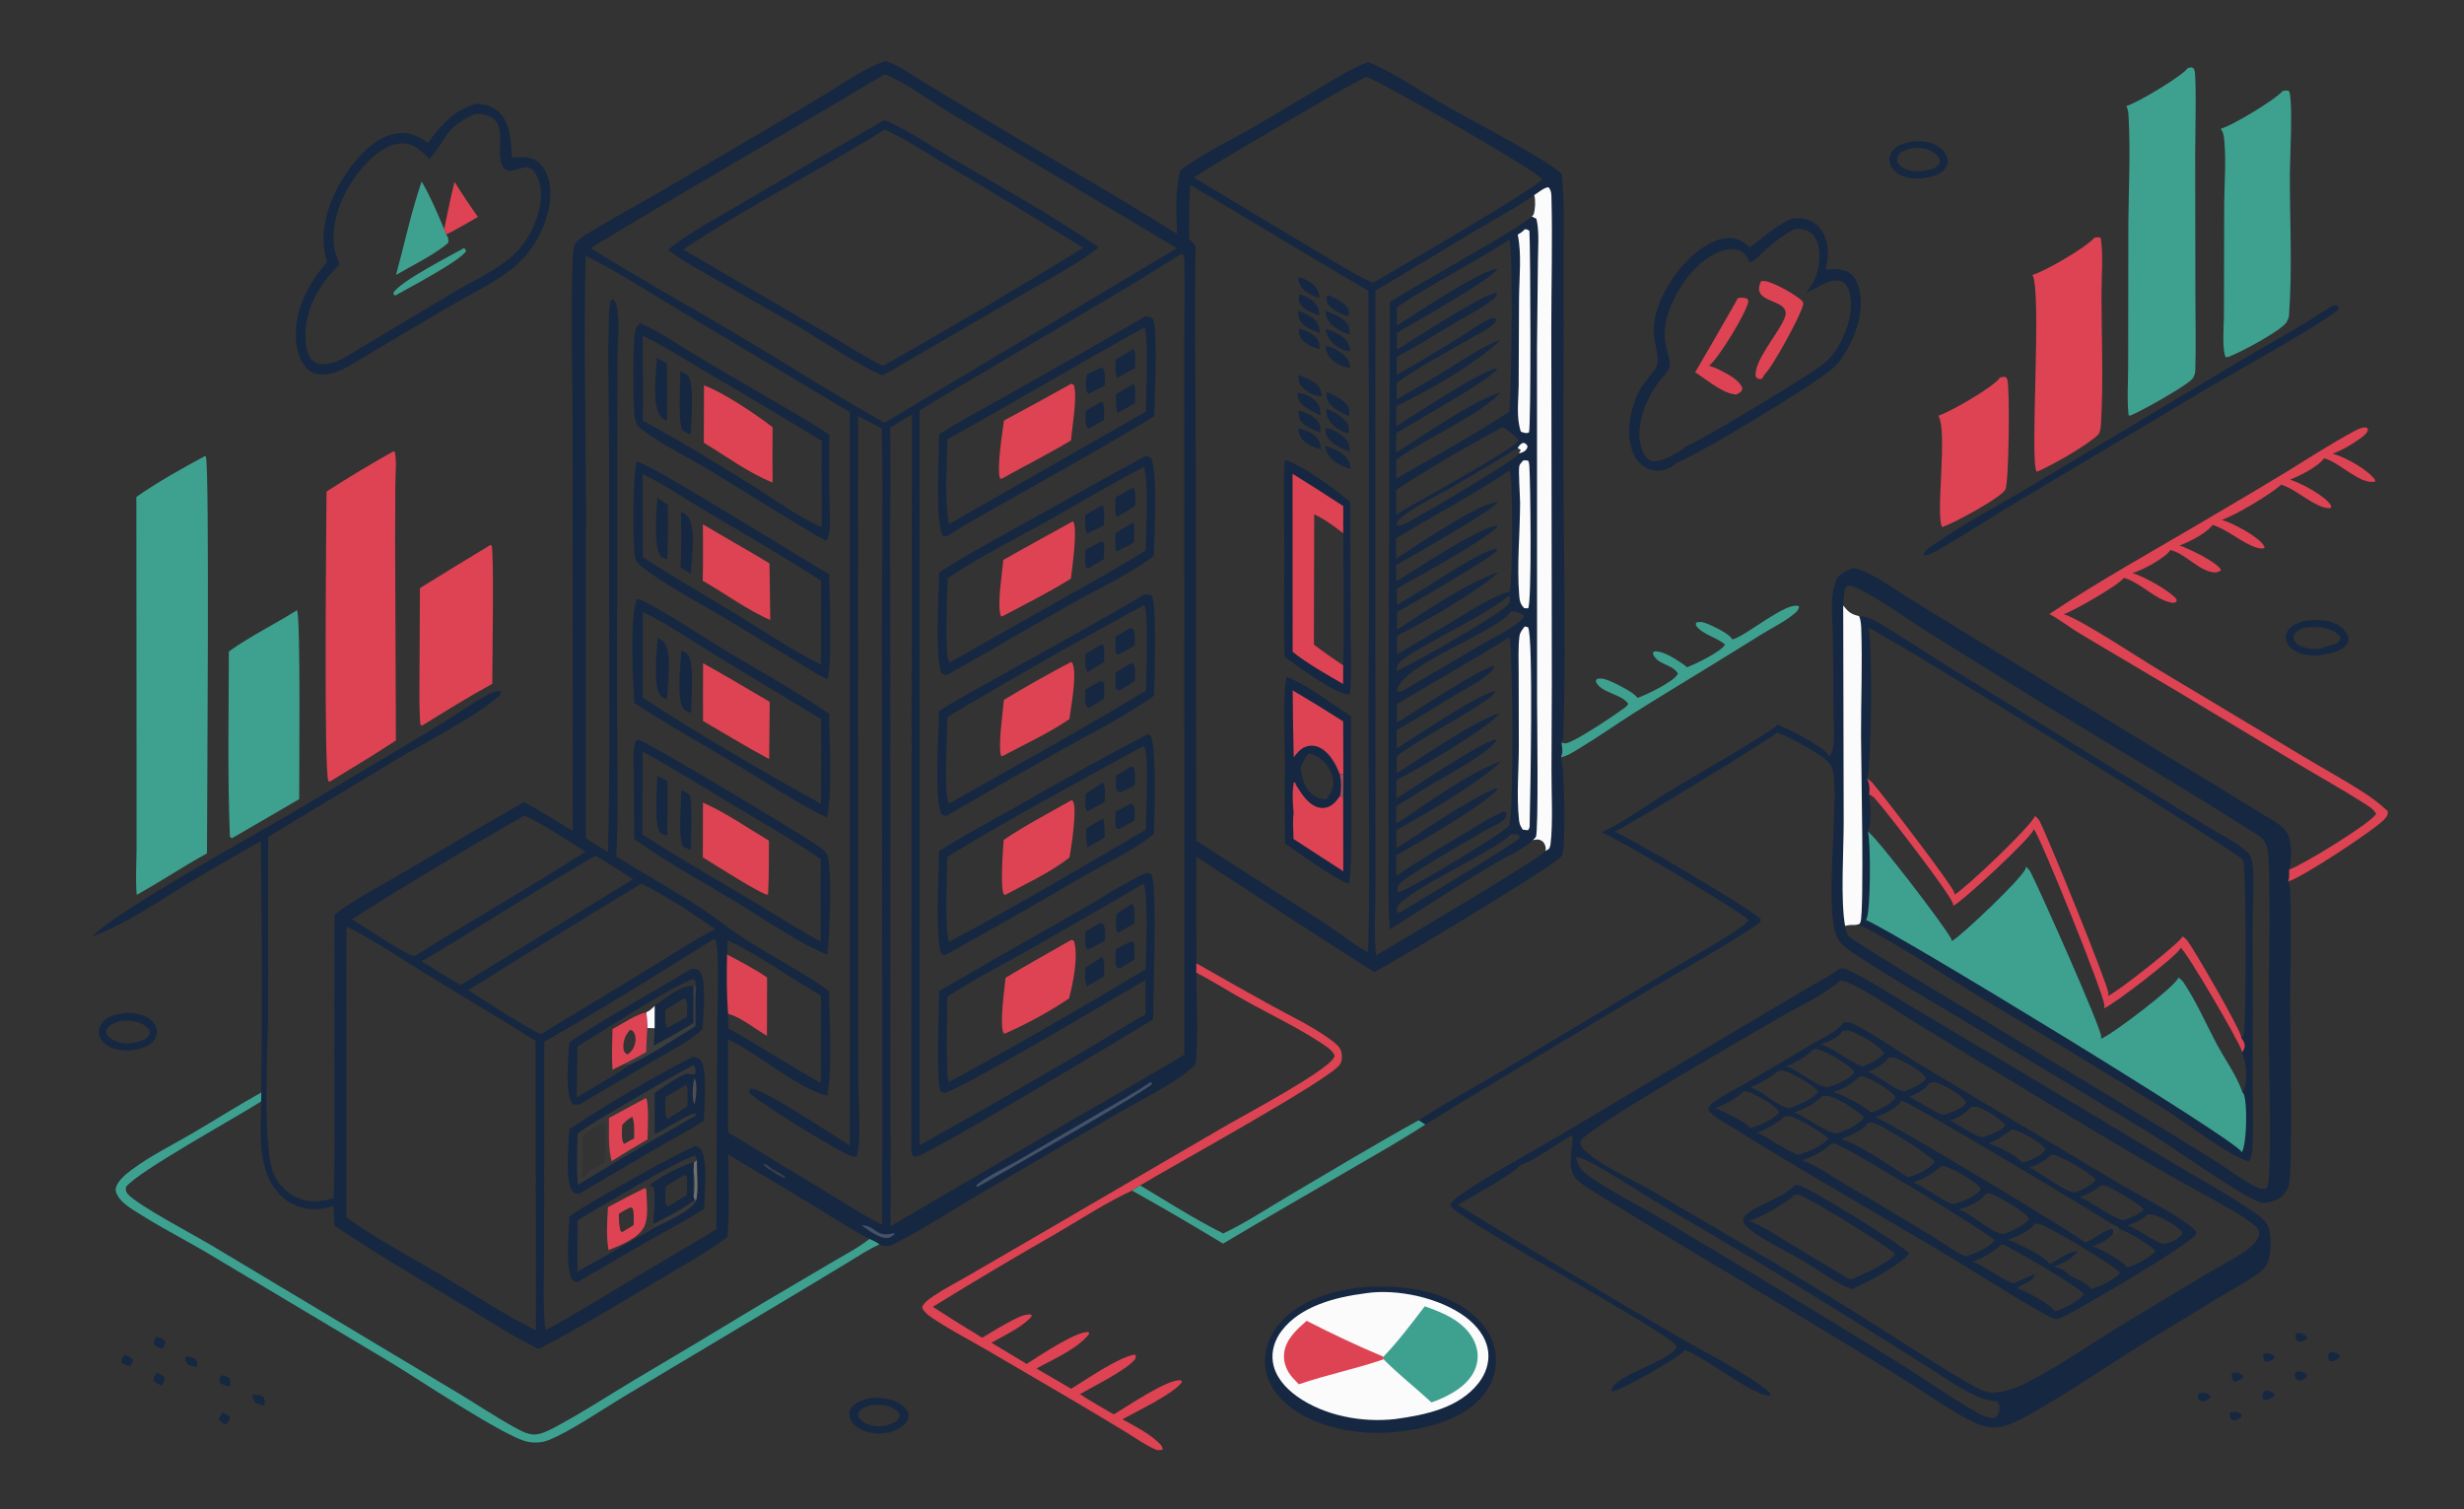 <?xml version="1.0" encoding="utf-8" ?>
<svg xmlns="http://www.w3.org/2000/svg" xmlns:xlink="http://www.w3.org/1999/xlink" width="1063" height="651">
	<rect width="100%" height="100%" fill="#333333" stroke="none"/>
	<path fill="#162741" transform="scale(0.636 0.636)" d="M600.777 41.439C609.931 44.415 619.183 51.254 627.399 56.244L664.439 78.593C709.044 105.316 754.395 131.079 798.423 158.72C797.928 144.09 796.989 129.714 800.693 115.402C816.857 103.42 836.321 94.376 853.748 84.178L894.685 59.905C905.571 53.441 916.102 46.576 927.996 42.098C946.565 49.679 963.933 62.121 981.352 72.118C994.957 79.926 1051.88 109.528 1059.4 118.187C1061.42 137.146 1060.54 157.043 1060.63 176.108C1060.77 212.213 1060.71 248.317 1060.46 284.421C1060.15 355.1 1062.49 427.309 1060.51 497.707C1060.45 499.991 1060.4 501.744 1059.18 503.753C1059.82 507.198 1060.28 510.273 1058.85 513.628C1061.26 519.446 1062.1 572.631 1059.87 579.116C1059.67 579.696 1059.34 580.234 1059.02 580.756C1058.96 580.864 1058.9 580.975 1058.83 581.084C1056.1 586.234 947.143 651.559 932.22 659.39C891.697 633.796 851.605 607.326 811.488 581.087C811.348 605.2 811.362 629.312 811.529 653.425L811.492 659.72C811.557 680.173 812.872 701.452 811.099 721.805C799.307 733.937 773.954 745.909 758.799 754.811L666.143 808.97C645.768 820.797 625.458 834.523 604.303 844.763C602.471 845.65 599.157 845.191 597.306 844.448C597.05 844.345 596.802 844.226 596.551 844.116C588.847 847.526 581.607 852.431 574.401 856.791L540.414 877.283L422.52 947.691C408.556 956.057 386.109 971.48 371.664 977.023C367.227 978.726 361.9 978.878 357.278 977.825C341.923 974.323 282.575 934.754 265.481 924.438L142.944 851.299C127.103 841.766 110.494 833.473 94.881 823.563C89.795 820.334 82.829 816.42 79.805 811.08C78.7 809.129 78.028 807.277 78.78 805.074C80.382 800.38 85.572 796.223 89.396 793.374C101.854 784.093 116.632 776.768 130.086 768.923C145.854 759.728 161.313 749.872 177.248 740.994C177.846 684.164 177.735 627.33 176.916 570.503C159.723 580.195 142.674 590.141 125.774 600.337C105.556 612.692 84.97 626.791 62.736 635.233C74.392 620.741 175.553 564.587 199.381 550.642L274.719 505.769C285.229 499.612 295.645 493.295 305.961 486.818C313.639 481.937 321.225 476.458 329.195 472.089C332.078 470.509 336.628 468.058 339.901 469L339.539 470.726C331.157 481.253 283.529 506.438 268.911 515.207L181.929 567.592C181.408 606.734 182.054 645.871 181.852 685.011C181.721 710.394 178.057 770.824 184.625 793.511C186.767 800.907 192.668 807.627 199.377 811.271C208.432 816.189 216.76 815.482 226.288 812.763C227.287 786.843 226.859 760.926 226.833 734.995L226.874 620.462C239.698 610.239 255.662 602.379 269.811 594.01C298.301 577.151 326.881 560.441 355.547 543.882C366.633 550.324 377.625 556.925 388.52 563.686L388.429 291.609C388.399 255.326 387.1 218.895 388.273 182.633C388.43 177.789 388.152 169.569 390.293 165.288C391.919 162.038 401.908 156.514 405.263 154.471C418.52 146.4 432.316 139.082 445.751 131.299L522.957 85.938C535.632 78.509 548.237 70.962 560.77 63.297C573.289 55.639 586.78 45.924 600.777 41.439ZM589.765 840.329C576.75 833.829 564.566 825.523 552.149 817.965L493.95 783.105C494.13 801.623 495.015 820.626 493.418 839.096C477.769 850.537 460.228 860.216 443.577 870.179C417.806 885.599 392.062 901.165 365.397 915.003C347.889 906.577 331.009 895.376 314.314 885.433C284.929 867.933 255.272 850.451 226.897 831.339C226.596 826.907 226.517 822.44 226.342 818C222.323 819.423 218.096 820.169 213.833 820.206C204.794 820.272 196.519 817.075 190.154 810.609C173.991 794.189 177.016 768.211 177.151 747.106C160.638 757.724 93.359 794.671 85.434 805.15C85.315 807.023 85.196 808.114 86.508 809.682C92.889 817.308 131.299 837.463 142.796 844.322L246.469 906.403L312.029 945.67C324.077 952.976 335.932 960.887 348.244 967.72C352.464 970.062 357.466 972.99 362.443 973.003C367.759 973.017 374.975 968.87 379.645 966.325C396.389 957.203 412.563 946.684 428.908 936.851C458.391 919.417 487.777 901.82 517.065 884.06L565.428 855.566C573.411 850.829 582.593 846.155 589.765 840.329ZM623.716 278.579L623.728 776.863C661.016 756.066 698.065 734.844 734.869 713.201C748.974 704.932 762.779 696.078 777.012 688.043L777.063 664.726C759.495 674.675 649.605 740.391 640.506 741.361C639.289 740.863 638.493 740.855 637.885 739.604C634.901 733.473 636.9 682.811 637.053 672.245C668.678 653.833 700.436 635.65 732.323 617.697C745.092 610.425 757.577 602.056 770.624 595.375C772.897 594.211 776.929 591.781 779.552 592.329C780.442 592.515 780.725 592.815 781.16 593.594C784.995 600.466 782.157 677.955 782.187 691.418C763.4 702.826 630.01 783.27 621.28 784.615C620.738 784.699 620.201 784.417 619.662 784.317C618.949 783.105 618.338 782.128 618.131 780.705L618.615 281.168C613.668 284.101 608.633 286.951 603.787 290.046C604.364 311.841 603.856 333.747 603.8 355.555L603.908 455.693L604.08 831.719L732.042 756.926C755.789 743.084 779.969 729.76 803.351 715.321L803.303 352.815L803.27 234.973C803.274 216.689 803.749 198.336 803.399 180.06C803.355 177.797 803.717 174.701 802.434 172.78L801.411 172.123C757.096 200.137 711.271 226.05 666.307 253.032C652.164 261.518 637.509 269.552 623.716 278.579ZM397.443 568.582C402.394 571.749 407.308 575.001 412.424 577.896C413.205 543.509 413.492 509.113 413.286 474.718L413.129 298.041C413.133 283.672 411.423 212.166 414.312 203.81L415.553 202.794C417.756 204.428 418.351 207.306 418.725 209.901C420.341 221.119 418.849 234.383 418.799 245.812L418.697 322.825L418.592 486.342C418.581 517.776 419.748 549.505 417.968 580.895C437.023 592.74 456.636 603.642 475.434 615.906C486.466 623.103 496.642 631.584 507.77 638.595C525.902 650.02 544.939 659.688 562.39 672.247C562.529 692.098 564.75 724.695 561.081 743.245C539.745 737.517 514.939 714.954 493.828 705.024L493.86 768.065L558.455 807.268C571.582 815.243 584.637 823.911 598.394 830.747L598.451 704.306L598.206 431.643C598.192 384.703 599.078 337.694 598.148 290.765C592.782 287.89 587.445 284.875 581.991 282.176L582.057 656.195L582.131 734.166C582.236 747.771 584.252 771.768 581.367 783.96C580.286 784.674 580.233 784.832 578.933 784.598C571.617 783.285 514.286 747.602 508.275 741.251L508.079 739.783C508.761 738.993 508.725 738.699 509.843 738.561C516.743 737.708 566.39 770.791 576.418 777.044L576.474 279.537L463.561 212.149C441.741 199.103 420.032 184.847 397.299 173.452C395.83 228.376 397.266 283.289 397.473 338.213L397.443 568.582ZM642.508 676.221C642.523 683.166 641.44 731.723 643.558 733.858L643.835 733.897C688.818 709.374 733.268 683.887 777.156 657.454C777.212 649.444 779.157 603.437 775.558 599.486C747.893 615.703 720.102 631.704 692.189 647.488C675.647 656.858 658.193 665.494 642.508 676.221ZM485.127 630.302C469.237 619.223 452.459 607.912 435.077 599.33C395.717 623.138 356.546 647.258 317.568 671.688C327.818 677.807 358.22 698.215 367.046 701.398L443.926 654.75C457.465 646.542 470.987 637.388 485.127 630.302ZM429.392 596.392C420.999 590.948 412.664 585.364 403.938 580.463C376.746 596.057 350.223 612.946 323.514 629.355C311.087 636.99 298.756 645.055 285.903 651.947C294.709 657.422 303.448 663.112 312.534 668.114L429.392 596.392ZM932.932 197.121L932.99 501.995L933.053 599.782C933.065 615.752 931.891 632.269 933.29 648.15C945.821 640.576 1046.23 581.499 1048.19 577.243C1049.19 576.812 1049.96 576.228 1050.84 575.609C1051.25 574.75 1051.59 573.873 1051.72 572.923C1053.54 558.626 1052.31 536.908 1052.4 521.759C1052.66 483.683 1052.71 445.606 1052.56 407.53L1052.28 222.951C1052.27 193.153 1053.17 163.151 1052.36 133.381C1052.29 130.779 1052.11 129.105 1050.45 127.047C1047.55 126.998 1043.33 130.714 1040.76 132.296C1027.76 141.355 1013.26 149.013 999.647 157.163C977.415 170.469 955.327 184.096 932.932 197.121ZM238.666 623.441C246.582 628.249 274.583 647.462 281.311 648.483C319.669 624.392 359.08 602.156 397.21 577.655C391.97 574.492 359.155 552.971 355.066 553.492C315.787 576.001 276.979 599.323 238.666 623.441ZM928.179 197.167C887.629 173.755 847.759 149.149 807.38 125.429C806.584 137.718 806.511 149.998 806.605 162.308L810.963 166.691C810.099 215.645 810.991 264.705 811.113 313.666L811.447 570.26L899.098 626.532C906.642 631.415 920.836 642.689 928.024 645.802C929.488 592.717 928.245 539.419 928.269 486.313C928.796 389.932 928.766 293.548 928.179 197.167ZM523.206 792.622C521.525 791.39 519.865 789.6 517.772 789.506C519.004 791.592 521.139 792.669 523.134 793.946C526.413 796.092 529.54 798.284 533.321 799.457L532.384 799.041L532.354 798.059C529.521 795.977 526.271 794.346 523.206 792.622ZM369.205 706.619L369.074 847.345C369.093 857.806 367.907 893.448 370.189 901.71L370.577 901.971C390.276 891.416 409.308 879.465 428.468 867.97C447.567 856.514 466.903 845.41 485.887 833.77L486.591 692.948C486.584 679.571 488.248 649.72 485.458 637.646L484.506 636.805C446.542 660.59 408.129 684.458 369.205 706.619ZM493.705 637.728L493.183 647.433C502.303 652.225 511.86 657.187 520.365 663.026L520.263 702.647C512.049 697.873 502.952 690.218 493.865 687.679L493.992 697.515C515.242 709.283 535.493 722.885 556.801 734.595L556.907 675.399C535.977 663.082 515.504 648.325 493.705 637.728ZM926.302 52.229C906.31 62.75 886.935 74.38 867.448 85.798C848.125 97.119 828.674 108.251 809.811 120.333C835.532 135.974 861.336 151.48 887.221 166.848C901.594 175.371 916.136 184.86 931.277 191.913C943.532 184.627 1041.85 127.992 1046.1 121.492C1040.68 114.682 932.464 52.843 926.931 52.275C926.722 52.253 926.512 52.244 926.302 52.229ZM363.325 706.064C339.449 690.863 314.95 676.649 290.84 661.823C272.533 650.565 254.201 637.964 234.984 628.328L234.937 825.727C255.118 840.33 277.882 852.194 299.303 864.9C320.478 877.46 341.535 891.416 363.538 902.452L363.325 706.064ZM599.903 50.45C533.747 90.203 466.516 128.156 400.579 168.298C433.611 188.992 467.713 207.716 501.2 227.627C534.18 247.235 566.516 268.033 600.003 286.77L798.303 168.347L644.528 76.588C633.026 69.796 611.087 54.014 599.903 50.45Z"/>
	<path fill="#3EA18F" transform="scale(0.636 0.636)" d="M596.551 844.116C588.847 847.526 581.607 852.431 574.401 856.791L540.414 877.283L422.52 947.691C408.556 956.057 386.109 971.48 371.664 977.023C367.227 978.726 361.9 978.878 357.278 977.825C341.923 974.323 282.575 934.754 265.481 924.438L142.944 851.299C127.103 841.766 110.494 833.473 94.881 823.563C89.795 820.334 82.829 816.42 79.805 811.08C78.7 809.129 78.028 807.277 78.78 805.074C80.382 800.38 85.572 796.223 89.396 793.374C101.854 784.093 116.632 776.768 130.086 768.923C145.854 759.728 161.313 749.872 177.248 740.994L177.151 747.106C160.638 757.724 93.359 794.671 85.434 805.15C85.315 807.023 85.196 808.114 86.508 809.682C92.889 817.308 131.299 837.463 142.796 844.322L246.469 906.403L312.029 945.67C324.077 952.976 335.932 960.887 348.244 967.72C352.464 970.062 357.466 972.99 362.443 973.003C367.759 973.017 374.975 968.87 379.645 966.325C396.389 957.203 412.563 946.684 428.908 936.851C458.391 919.417 487.777 901.82 517.065 884.06L565.428 855.566C573.411 850.829 582.593 846.155 589.765 840.329C592.218 841.412 594.459 842.386 596.551 844.116Z"/>
	<path fill="#162741" transform="scale(0.636 0.636)" d="M776.178 403.239C778.027 403.058 779.27 403.238 781.054 403.738C785.073 408.512 782.925 462.533 782.849 471.826C763.851 485.48 742.72 495.987 722.318 507.352C695.425 522.46 668.661 537.796 642.028 553.359C640.405 553.297 639.824 553.032 638.471 552.132C633.707 541.462 636.699 495.804 636.963 482.347C650.713 473.437 665.251 465.91 679.521 457.887C711.744 439.77 744.46 422.209 776.178 403.239ZM642.613 486.334C642.451 499.601 640.396 533.261 643.048 544.391L644.47 544.633C688.906 519.6 733.66 494.836 777.333 468.49C777.444 460.249 779.182 416.338 776.459 410.831L775.811 410.597C730.888 434.909 686.478 460.16 642.613 486.334Z"/>
	<path fill="#DE4353" transform="scale(0.636 0.636)" d="M726.598 449.009L727.411 449.737C730.8 457.166 726.518 478.983 725.381 487.777C711.219 497.468 694.98 504.866 679.84 512.942L679.05 512.652C676.843 506.281 680.335 482.549 680.971 474.73C695.911 465.687 711.127 457.11 726.598 449.009Z"/>
	<path fill="#162741" transform="scale(0.636 0.636)" d="M767.166 449.793C768.146 449.92 768.407 450.204 769.178 450.784C770.436 454.124 769.816 458.468 769.689 462.004C766.297 464.424 762.565 466.378 758.939 468.423C758.347 468.393 757.734 467.882 757.225 467.583C756.101 464.072 756.683 459.802 756.821 456.137L767.166 449.793Z"/>
	<path fill="#162741" transform="scale(0.636 0.636)" d="M766.63 426.086C767.532 426.149 767.975 426.427 768.768 426.832C770.215 430.153 769.74 434.272 769.679 437.84C766.413 439.872 762.958 441.671 759.602 443.556L758.36 443.975L757.188 443.333C756.094 439.866 756.703 435.378 756.826 431.739L766.63 426.086Z"/>
	<path fill="#162741" transform="scale(0.636 0.636)" d="M746.172 462.043C747.406 461.961 747.429 462.14 748.457 462.709C749.586 466.208 748.947 470.349 748.727 473.982C745.456 476.248 741.937 478.218 738.53 480.276L737.015 479.467C735.714 475.906 736.268 471.397 736.34 467.628L746.172 462.043Z"/>
	<path fill="#162741" transform="scale(0.636 0.636)" d="M747.717 436.876C749.6 439.15 748.879 446.013 748.875 449.058L737.658 455.947C735.646 452.796 736.383 447.178 736.408 443.468L747.717 436.876Z"/>
	<path fill="#162741" transform="scale(0.636 0.636)" d="M778.689 497.984C779.25 498.237 779.54 498.331 780.05 498.751C784.864 502.718 782.866 555.842 782.798 565.604C768.693 576.989 750.363 585.49 734.626 594.532C703.702 612.648 672.568 630.404 641.231 647.796C639.627 647.627 639.497 647.588 638.275 646.54C634.351 633.991 636.789 592.991 636.976 577.399C653.215 566.763 670.703 557.802 687.575 548.21C717.752 531.053 747.787 513.828 778.689 497.984ZM642.556 581.231C642.5 592.288 640.508 629.875 643.623 638.139L644.165 638.638C689.322 614.592 733.151 588.696 777.24 562.789C777.379 548.471 779.224 519.928 776.753 507.281L775.323 506.178C730.935 530.622 685.721 554.721 642.556 581.231Z"/>
	<path fill="#DE4353" transform="scale(0.636 0.636)" d="M726.77 542.829C727.624 543.12 727.398 542.886 727.862 543.616C730.793 548.231 726.613 576.005 725.376 581.723C712.324 591.836 696.583 599.119 682.083 606.891L681.015 606.77C678.286 602.632 680.359 575.795 680.824 569.72C695.409 559.829 711.43 551.514 726.77 542.829Z"/>
	<path fill="#162741" transform="scale(0.636 0.636)" d="M748.205 530.678C750.145 534.125 749.318 540.155 749.247 544.064L737.4 550.477C735.602 547.666 736.388 541.892 736.448 538.544L748.205 530.678Z"/>
	<path fill="#162741" transform="scale(0.636 0.636)" d="M767.082 520.048C768.019 519.953 768.182 520.214 768.986 520.651C770.336 524.3 769.761 528.803 769.654 532.659C766.601 534.482 763.286 535.897 760.064 537.396C759.172 537.193 758.552 536.827 757.752 536.397C756.402 533.43 756.991 529.348 757.121 526.127C760.418 524.062 763.738 522.036 767.082 520.048Z"/>
	<path fill="#162741" transform="scale(0.636 0.636)" d="M766.578 545.378C767.938 545.334 767.981 545.488 769.089 546.313C770.281 549.453 769.643 553.34 769.442 556.646L759.577 562.111C758.276 562.427 758.33 562.383 757.154 561.723C755.993 558.41 756.73 553.963 756.936 550.461C760.112 548.704 763.364 547.065 766.578 545.378Z"/>
	<path fill="#162741" transform="scale(0.636 0.636)" d="M748.306 555.191C749.221 559.269 749.184 563.686 749.421 567.854C745.643 570.392 741.663 572.486 737.65 574.619C736.744 570.23 736.724 566.272 736.921 561.805L748.306 555.191Z"/>
	<path fill="#162741" transform="scale(0.636 0.636)" d="M777.154 309.301C778.689 309.37 779.501 309.999 780.717 310.832C785.621 319.241 782.891 364.845 782.618 377.068C765.577 389.981 745.164 399.155 726.55 409.639C698.335 425.531 670.527 442.124 642.242 457.901C640.326 457.738 640.048 457.616 638.514 456.452C634.157 445.563 636.817 402.361 637.059 388.299C656.307 375.733 676.747 365.01 696.804 353.814C723.551 338.883 750.155 323.78 777.154 309.301ZM642.89 392.14C642.525 400.965 640.72 442.53 643.457 448.554L644.402 449.218L722.25 405.269C740.676 394.84 759.247 384.679 777.149 373.359C777.267 365.073 779.363 320.794 775.671 316.83C752.834 328.66 730.941 342.03 708.484 354.532C686.64 366.693 663.643 378.171 642.89 392.14Z"/>
	<path fill="#DE4353" transform="scale(0.636 0.636)" d="M727.9 353.552C731.224 358.501 727.203 385.675 726.399 392.504C711.343 401.891 695.34 409.878 679.668 418.179L678.627 417.366C676.494 408.355 679.733 389.505 680.575 379.83C696.242 370.888 712.113 362.281 727.9 353.552Z"/>
	<path fill="#162741" transform="scale(0.636 0.636)" d="M768.847 330.679C770.833 333.119 769.951 340.163 769.904 343.323L757.912 350.455L757.071 349.607C756.127 345.633 756.589 341.406 756.778 337.357C760.718 334.987 764.799 332.857 768.847 330.679Z"/>
	<path fill="#162741" transform="scale(0.636 0.636)" d="M747.457 342.912L748.246 343.545C749.419 347.479 748.882 352.199 748.821 356.283C745.217 358.326 741.277 359.977 737.536 361.769C735.401 359.135 736.136 352.724 736.134 349.334L747.457 342.912Z"/>
	<path fill="#162741" transform="scale(0.636 0.636)" d="M768.707 354.255C769.895 358.431 769.235 363.689 769.163 368.034C765.22 370.135 761.257 372.196 757.274 374.218C756.226 370.186 756.56 365.759 756.574 361.616C760.691 359.298 764.683 356.733 768.707 354.255Z"/>
	<path fill="#162741" transform="scale(0.636 0.636)" d="M747.188 367.319L748.306 367.769C749.447 371.304 748.822 375.634 748.662 379.324L738.346 385.553C737.776 385.454 737.202 385.111 736.675 384.872C735.68 381.085 736.221 376.689 736.352 372.788L747.188 367.319Z"/>
	<path fill="#162741" transform="scale(0.636 0.636)" d="M777.046 214.594C779.348 214.941 780.389 214.846 782.215 216.494C785.457 228.041 783.145 267.695 782.941 282.371C752.924 300.722 722.173 317.799 691.563 335.132C675.218 344.387 658.494 353.3 642.736 363.526C641.756 363.905 640.935 363.763 639.904 363.71C634.109 357.552 636.914 306.027 637.043 294.617C652.051 284.941 667.977 276.666 683.522 267.893C714.825 250.352 746 232.585 777.046 214.594ZM642.61 297.992C642.418 316.481 640.316 337.391 643.73 355.523L777.311 279.21C777.355 270.95 779.12 225.398 776.325 222.067C731.402 246.77 687.428 273.133 642.61 297.992Z"/>
	<path fill="#DE4353" transform="scale(0.636 0.636)" d="M726.714 260.269L728.425 261.133C730.97 269.466 727.201 289.402 726.463 298.773C711.191 307.908 695.111 315.952 679.567 324.66L678.447 324.715C675.79 318.966 680.072 292.47 681.013 285.252C696.327 277.071 711.561 268.742 726.714 260.269Z"/>
	<path fill="#162741" transform="scale(0.636 0.636)" d="M768.892 236.734C770.837 239.631 769.911 246.194 769.84 249.673L757.928 256.252C755.883 253.241 756.813 247.386 756.942 243.796C760.847 241.335 764.914 239.077 768.892 236.734Z"/>
	<path fill="#162741" transform="scale(0.636 0.636)" d="M768.772 260.426L769.287 260.927C770.566 264.578 769.888 269.52 769.811 273.389C765.961 275.75 761.97 277.914 758.046 280.152C756.775 275.925 756.925 271.806 756.985 267.45L768.772 260.426Z"/>
	<path fill="#162741" transform="scale(0.636 0.636)" d="M747.549 249.066C749.96 251.403 749.429 258.063 749.511 261.369L738.418 267.192L737.126 265.779C736.145 261.983 736.798 257.924 737.142 254.064L747.549 249.066Z"/>
	<path fill="#162741" transform="scale(0.636 0.636)" d="M747.144 272.532L748.196 273.13C749.325 276.719 748.856 281.099 748.822 284.851L738.175 290.848C735.524 287.999 736.474 282.336 736.602 278.624L747.144 272.532Z"/>
	<path fill="#162741" transform="scale(0.636 0.636)" d="M432.105 406.006C441.362 408.571 479.091 433.361 489.986 439.969C514.221 454.666 539.116 468.049 562.446 484.198C562.659 507.067 564.776 532.077 561.126 554.664C540.242 544.607 520.386 531.15 500.509 519.182C477.122 505.1 453.104 491.715 430.244 476.808C429.389 462.462 426.945 417.865 432.105 406.006ZM436.002 473.136C474.894 498.875 516.089 522.573 556.882 545.213C557.005 526.078 557.03 506.943 556.957 487.807L483.807 443.447C468.231 433.91 452.563 423.067 436.114 415.163L436.002 473.136Z"/>
	<path fill="#DE4353" transform="scale(0.636 0.636)" d="M476.917 449.891C492.164 458.264 507.092 467.291 522.112 476.066L521.758 514.889C506.57 506.813 491.792 497.672 476.897 489.05C476.824 475.997 476.83 462.944 476.917 449.891Z"/>
	<path fill="#162741" transform="scale(0.636 0.636)" d="M462.14 441.228C463.557 441.941 465.312 442.707 466.453 443.824C471.279 448.551 468.848 476.443 468.658 483.622C467.079 482.976 464.854 482.235 463.76 480.879C458.798 474.727 461.685 449.836 462.14 441.228Z"/>
	<path fill="#162741" transform="scale(0.636 0.636)" d="M446.127 432.536C447.476 433.179 448.808 433.866 449.852 434.961C456.31 441.729 452.847 465.277 452.378 474.564C450.829 473.774 449.179 472.94 447.995 471.633C442.709 465.799 445.705 440.671 446.127 432.536Z"/>
	<path fill="#162741" transform="scale(0.636 0.636)" d="M433.836 219.274C444.241 222.736 466.611 237.958 477.263 244.202L528.738 274.285C540.128 280.945 551.91 287.326 562.608 295.066C562.519 309.866 562.537 324.666 562.661 339.465C562.697 346.9 563.531 355.48 562.251 362.777C561.975 364.345 561.238 365.651 560.301 366.924C533.958 351.907 508.253 335.197 482.253 319.534C467.226 310.482 450.332 302.332 436.257 291.982C432.451 289.183 431.168 287.521 430.522 282.789C429.34 274.128 429.229 232.34 430.799 224.717C431.222 222.661 432.595 220.916 433.836 219.274ZM436.022 285.257C461.754 299.293 487.051 314.82 511.906 330.35C526.535 339.491 541.543 350.889 557.437 357.5L557.354 299.053C531.198 283.049 504.863 267.339 478.354 251.927C464.478 243.802 450.396 234.725 435.965 227.663C436.001 246.847 436.33 266.078 436.022 285.257Z"/>
	<path fill="#DE4353" transform="scale(0.636 0.636)" d="M477.559 261.362C491.156 266.487 512.478 280.85 524.069 289.803C523.934 302.294 523.931 314.787 524.061 327.279C507.905 320.895 492.359 309.273 477.409 300.326L477.559 261.362Z"/>
	<path fill="#162741" transform="scale(0.636 0.636)" d="M461.501 251.748C463.117 252.416 465.392 253.4 466.567 254.712C471.275 259.968 468.748 287.253 468.531 294.68C466.896 294.001 464.412 292.966 463.097 291.798C459.831 288.894 461.418 258.035 461.501 251.748Z"/>
	<path fill="#162741" transform="scale(0.636 0.636)" d="M445.601 242.708L452.388 246.519L452.397 285.619L451.684 285.149C450.632 284.469 449.347 283.741 448.482 282.811C441.81 275.642 445.132 251.837 445.601 242.708Z"/>
	<path fill="#162741" transform="scale(0.636 0.636)" d="M432.112 313.145C440.388 314.071 544.071 379.049 562.585 389.605C562.572 403.463 564.782 450.662 561.257 460.839C554.093 457.454 547.154 452.754 540.345 448.681L497.777 422.873C478.445 411.139 457.552 400.606 439.265 387.362C435.956 384.966 431.349 382.138 430.693 377.809L430.616 377.274C429.159 367.606 429.12 319.668 432.112 313.145ZM436.016 377.914C456.727 391.429 478.247 403.726 499.333 416.647C518.263 428.246 537.049 440.916 556.922 450.859L556.965 393.893C530.598 376.985 503.603 361.295 476.636 345.379C463.18 337.437 449.89 328.177 435.788 321.489C436.048 340.296 436.124 359.105 436.016 377.914Z"/>
	<path fill="#DE4353" transform="scale(0.636 0.636)" d="M476.79 355.638C491.77 364.596 507.028 373.064 521.954 382.126L522.501 420.493C507.993 414.48 490.933 401.998 476.672 393.922C477.022 381.18 476.808 368.387 476.79 355.638Z"/>
	<path fill="#162741" transform="scale(0.636 0.636)" d="M445.902 337.617L453.064 342.508C453.061 354.651 453.17 366.805 452.661 378.94L451.52 379.084C450.268 378.584 449.131 378.345 448.237 377.298C442.849 370.987 445.45 346.373 445.902 337.617Z"/>
	<path fill="#162741" transform="scale(0.636 0.636)" d="M461.99 347.205C463.631 347.942 465.139 348.752 466.332 350.138C472.535 357.337 469.026 379.914 468.534 389.163L461.661 384.959C462.326 372.393 462.063 359.784 461.99 347.205Z"/>
	<path fill="#162741" transform="scale(0.636 0.636)" d="M432.384 501.566C439.003 502.888 536.189 561.603 547.904 569.276C551.859 571.867 558.294 575.445 560.884 579.395C564.734 585.263 562.736 638.207 561.177 647.429C544.301 641.375 518.398 623.392 502.369 613.671C478.407 599.138 452.983 585.355 430.206 569.044L429.962 528.27C429.927 520.92 429.206 512.558 430.459 505.335C430.714 503.866 431.436 502.691 432.384 501.566ZM435.741 566.027C459.444 581.322 483.993 595.46 508.238 609.875C524.313 619.432 540.285 629.735 556.665 638.725L556.677 582.63C536.143 568.732 514.51 556.363 493.245 543.624C474.241 532.239 455.35 520.257 435.857 509.74L435.741 566.027Z"/>
	<path fill="#DE4353" transform="scale(0.636 0.636)" d="M476.838 544.408C492.249 551.186 507.073 561.597 521.572 570.216C521.579 582.476 521.61 594.706 520.983 606.953C516.737 607.044 483.017 585.308 476.754 581.56L476.838 544.408Z"/>
	<path fill="#162741" transform="scale(0.636 0.636)" d="M445.81 526.283L452.797 529.807C452.95 542.072 452.862 554.338 452.532 566.599C450.345 566.519 449.386 566.008 447.599 564.777C443.605 558.84 445.706 534.412 445.81 526.283Z"/>
	<path fill="#162741" transform="scale(0.636 0.636)" d="M462.154 536.082C463.787 536.77 466.299 537.615 467.54 538.904C469.944 541.402 468.673 571.149 468.616 576.425C466.337 575.696 464.704 575.027 462.878 573.459C460.182 566.518 462.057 544.454 462.154 536.082Z"/>
	<path fill="#162741" transform="scale(0.636 0.636)" d="M871.385 312.111C883.412 314.875 905.77 332.459 915.907 340.358L916.035 422.501C916.117 438.654 917.23 454.718 915.699 470.841L914.767 471.099C903.135 469.276 881.065 452.464 871.466 445.574C870.395 422.95 871.246 400.093 871.228 377.442C871.21 355.691 870.289 333.84 871.385 312.111ZM891.26 437.197C897.697 442.18 904.373 446.746 911.117 451.3C911.98 421.569 911.313 391.487 911.137 361.738C904.963 357.011 898.586 352.202 891.493 348.926L891.26 437.197Z"/>
	<path fill="#DE4353" transform="scale(0.636 0.636)" d="M876.768 321.369C888.325 328.515 899.786 335.817 911.146 343.273L911.137 361.738C904.963 357.011 898.586 352.202 891.493 348.926L891.26 437.197C897.697 442.18 904.373 446.746 911.117 451.3L911.053 463.961C899.355 457.129 887.485 450.585 876.838 442.156L876.768 321.369Z"/>
	<path fill="#162741" transform="scale(0.636 0.636)" d="M872.648 459.083C887.987 465.093 902.521 477.031 916.5 485.869C916.115 510.938 916.799 536.037 916.621 561.114C916.532 573.627 916.814 586.661 915.237 599.085C910.02 599.742 878.43 576.697 871.719 572.158C871.237 551.662 871.633 531.099 871.509 510.594C871.407 493.718 869.976 475.746 872.648 459.083ZM882.169 521.228C883.539 528.312 884.855 535.489 891.322 539.76C893.786 541.387 896.482 541.999 899.361 542.401C902.922 538.221 904.801 534.942 904.279 529.295C903.745 523.515 900.489 518.329 895.995 514.761C893.479 512.764 890.834 511.683 887.703 511.047C884.898 514.182 883.478 517.255 882.169 521.228Z"/>
	<path fill="#DE4353" transform="scale(0.636 0.636)" d="M877.508 551.564C876.86 545.046 876.438 537.271 877.588 530.823L878.413 530.707L879.591 533.267C883.253 539.052 887.892 546.455 895.181 547.85C898.253 548.438 901.373 547.582 903.86 545.716C905.915 544.173 907.479 541.893 909.008 539.851L911.103 540.632L911.16 591.005L877.429 569.085C877.397 563.624 876.626 556.877 877.508 551.564Z"/>
	<path fill="#DE4353" transform="scale(0.636 0.636)" d="M876.863 468.29C888.409 475.077 899.826 482.082 911.107 489.302L911.233 525.094L908.835 525.138C906.407 519.161 903.492 513.366 898.402 509.19C895.562 506.86 892.087 505.424 888.357 505.876C883.199 506.501 880.578 509.843 877.56 513.617C877.202 498.51 876.969 483.401 876.863 468.29Z"/>
	<path fill="#A34E58" transform="scale(0.636 0.636)" d="M911.233 525.094L911.103 540.632L909.008 539.851C909.99 534.796 909.791 530.178 908.835 525.138L911.233 525.094Z"/>
	<path fill="#162741" transform="scale(0.636 0.636)" d="M899.259 290.419C903.332 290.899 908.551 293.556 911.492 296.39C914.915 299.689 915.511 302.095 915.596 306.708C911.006 304.541 905.622 302.308 902.048 298.605C899.475 295.938 899.142 293.949 899.259 290.419Z"/>
	<path fill="#162741" transform="scale(0.636 0.636)" d="M899.743 277.15C904.335 279.248 909.594 281.74 912.847 285.734C915.109 288.511 915.216 290.31 914.888 293.705C914.708 293.724 914.529 293.765 914.348 293.761C911.336 293.705 906.139 290.235 904.063 288.153C900.442 284.522 899.672 282.196 899.743 277.15Z"/>
	<path fill="#162741" transform="scale(0.636 0.636)" d="M899.067 210.942C903.359 212.553 908.509 214.3 911.907 217.479C915.039 220.408 915.442 222.77 915.608 226.867C911.771 225.813 907.985 224.05 904.849 221.571C901.003 218.531 899.627 215.736 899.067 210.942Z"/>
	<path fill="#162741" transform="scale(0.636 0.636)" d="M899.876 266.011C904.536 267.932 910.38 270.417 913.529 274.522C915.64 277.274 915.418 279.057 915.054 282.316C910.821 280.518 905.626 277.964 902.541 274.518C899.936 271.608 899.717 269.714 899.876 266.011Z"/>
	<path fill="#162741" transform="scale(0.636 0.636)" d="M899.158 223.117C903.51 224.115 907.794 226.045 911.2 228.985C914.324 231.681 915.449 233.945 915.812 237.983C915.607 238.037 915.407 238.118 915.197 238.145C912.469 238.497 908.953 236.296 906.746 234.825C902.241 231.823 900.122 228.35 899.158 223.117Z"/>
	<path fill="#162741" transform="scale(0.636 0.636)" d="M899.167 234.495C903.122 235.489 907.161 237.26 910.381 239.793C913.881 242.547 915.383 245.224 915.837 249.635C911.884 249.139 907.425 247.236 904.335 244.713C900.672 241.72 899.662 239.078 899.167 234.495Z"/>
	<path fill="#162741" transform="scale(0.636 0.636)" d="M898.83 302.381C902.779 303.503 907.087 305.25 910.389 307.702C914.265 310.58 915.493 313.293 916.222 317.945C912.427 317.043 908.864 315.546 905.671 313.276C901.649 310.417 899.614 307.231 898.83 302.381Z"/>
	<path fill="#162741" transform="scale(0.636 0.636)" d="M880.154 266.561C884.542 266.78 889.47 268.884 892.492 272.16C895.424 275.341 895.805 277.584 895.678 281.719C891.704 279.675 886.417 277.427 883.243 274.294C880.725 271.81 880.195 269.947 880.154 266.561Z"/>
	<path fill="#162741" transform="scale(0.636 0.636)" d="M880.69 254.467C884.32 255.502 889.104 257.648 892.091 259.972C895.493 262.62 896.049 264.67 896.516 268.737C896.284 268.749 896.053 268.768 895.821 268.771C892.2 268.816 886.811 265.995 884.267 263.518C881.25 260.581 880.692 258.541 880.69 254.467Z"/>
	<path fill="#162741" transform="scale(0.636 0.636)" d="M880.844 278.185C884.678 279.615 889.739 281.356 892.641 284.316C895.536 287.269 895.673 289.458 895.761 293.37C891.93 291.874 886.711 290.206 883.795 287.19C880.966 284.265 880.894 282.028 880.844 278.185Z"/>
	<path fill="#162741" transform="scale(0.636 0.636)" d="M900.224 200.221C904.774 201.595 911.713 204.952 914.358 209.132C915.577 211.059 915.03 212.524 914.659 214.59C910.335 213.317 904.495 210.784 901.545 207.254C899.519 204.83 899.898 203.123 900.224 200.221Z"/>
	<path fill="#162741" transform="scale(0.636 0.636)" d="M880.585 290.575C884.594 291.547 888.629 292.73 891.805 295.503C894.994 298.289 895.75 300.881 896.062 304.886C892.542 303.901 888.923 302.573 885.963 300.375C882.31 297.664 881.147 294.928 880.585 290.575Z"/>
	<path fill="#162741" transform="scale(0.636 0.636)" d="M880.611 210.86C884.034 212.004 887.931 213.702 890.719 216.007C894.231 218.911 895.016 221.615 895.435 225.95C891.688 224.538 886.882 222.845 883.957 220.071C880.993 217.259 880.741 214.688 880.611 210.86Z"/>
	<path fill="#162741" transform="scale(0.636 0.636)" d="M881.5 199.389C884.711 200.589 888.923 202.637 891.387 205.03C894.37 207.928 894.75 209.992 894.824 213.94C890.567 212.336 884.831 210.375 882.185 206.394C880.585 203.987 880.908 202.092 881.5 199.389Z"/>
	<path fill="#162741" transform="scale(0.636 0.636)" d="M881.289 222.982C884.879 223.872 889.558 225.799 892.177 228.478C894.926 231.288 895.176 233.137 895.075 236.861C890.769 235.579 885.975 233.727 883.043 230.157C881.088 227.776 881.011 225.966 881.289 222.982Z"/>
	<path fill="#162741" transform="scale(0.636 0.636)" d="M880.582 188.093C883.771 188.667 886.778 189.99 889.356 191.954C893.048 194.711 894.616 197.742 895.255 202.226C891.944 201.448 887.746 199.453 885.121 197.277C881.847 194.562 881.025 192.112 880.582 188.093Z"/>
	<path fill="#162741" transform="scale(0.636 0.636)" d="M599.887 81.446C613.3 86.672 632.164 99.424 645.039 106.966C678.005 126.278 714.028 146.169 745.236 167.767C730.885 179.37 711.445 189.205 695.39 198.64L598.689 254.73C580.811 247.025 557.384 230.698 539.875 220.548L484.065 188.682C473.765 182.7 462.489 176.831 453.213 169.354C468.003 157.351 486.482 147.814 502.891 138.053C535.114 118.998 567.446 100.128 599.887 81.446ZM463.424 169.205L553.881 222.045C568.729 230.71 583.662 240.555 599.006 248.201C644.737 222.267 690.03 195.568 734.867 168.116C704.362 149.227 673.68 130.627 642.824 112.318C629.002 104.141 614.756 94.338 600.092 87.937C555.087 115.984 507.689 139.828 463.424 169.205Z"/>
	<path fill="#162741" transform="scale(0.636 0.636)" d="M1040.76 132.296C1043.33 130.714 1047.55 126.998 1050.45 127.047C1052.11 129.105 1052.29 130.779 1052.36 133.381C1053.17 163.151 1052.27 193.153 1052.28 222.951L1052.56 407.53C1052.71 445.606 1052.66 483.683 1052.4 521.759C1052.31 536.908 1053.54 558.626 1051.72 572.923C1051.59 573.873 1051.25 574.75 1050.84 575.609C1049.96 576.228 1049.19 576.812 1048.19 577.243C1048.43 576.566 1048.51 576.465 1048.52 575.645C1048.54 574.077 1047.54 571.581 1046.22 570.647C1043.79 568.913 1042.42 569.405 1039.74 569.842C1037.12 573.751 1020.3 581.968 1015.43 584.839C990.776 599.401 966.989 615.041 942.815 630.351C941.192 610.619 942.043 590.189 941.948 570.388C941.677 533.869 941.665 497.348 941.912 460.829L942.821 204.686C963.66 192.053 985.072 180.235 1006.05 167.804C1017.22 161.185 1028.77 154.772 1039.09 146.869L1040.28 145.484C1041.47 141.537 1041.64 136.324 1040.76 132.296ZM947.495 477.564L947.558 490.269C958.756 483.466 1004.78 452.611 1013.78 451.727C1013.22 454.926 1007.55 458.923 1004.99 460.715C999.23 464.74 992.705 467.984 986.683 471.644C973.679 479.547 960.729 487.66 947.449 495.094L947.426 507.58C961.662 498.914 1000.26 472.295 1013.69 468.798L1014.02 468.905C1013.53 471.619 1009.65 473.874 1007.33 475.481C988.051 488.866 966.326 498.894 947.444 512.905L947.378 524.552C966.318 512.64 997.246 490.572 1017.36 483.548C1010.92 493.07 960.21 522.74 947.182 529.127L947.178 541.711C959.135 534.086 1004.24 503.571 1014.62 501.485L1014.82 502.644C1007.57 512.275 980.487 526.241 969.168 533.161C961.784 537.727 954.432 542.357 946.994 546.834L947.12 558.735C969.273 544.329 993.5 525.773 1018.06 516.277C1007.14 528.703 962.497 554.705 947.125 563.114L947.188 575.392C967.02 562.75 993.728 543.767 1014.49 534.732L1014.5 534.8L1016.12 534.935C1008.97 544.642 959.511 573.362 947.071 580.117L947.13 594.111C962.661 583.606 978.838 573.892 994.975 564.349C1003 559.602 1011.44 553.897 1020.11 550.472L1021.62 551.284C1021.96 552.927 1022.14 553.302 1021.2 554.732C1018.67 558.62 1011.34 560.948 1007.38 563.301C999.675 567.878 950.44 595.681 948.301 600.833C947.966 601.641 948.026 603.414 947.927 604.345L948.5 605.425C957.383 602.524 1018.74 565.862 1023.77 559.907C1027.02 547.935 1026.01 449.628 1024.33 433.693L1023.39 432.547C998.52 448.131 972.664 462.431 947.495 477.564ZM1023.77 279.203C1025.18 266.67 1026.69 169.017 1023.73 162.691C998.848 178.615 972.103 191.979 947.538 208.286L947.512 220.893C961.263 212.203 1001.6 185.082 1015.03 182.237L1015.65 182.841C1006.01 192.81 962.616 216.72 947.509 225.789L947.583 237.22C960.951 229.007 1002.6 201.597 1014.15 198.701L1015.67 199.225C1015.06 201.225 1013.62 202.552 1011.97 203.764C1004.53 209.229 995.831 213.703 987.882 218.44C974.681 226.306 961.534 234.516 947.969 241.732L947.46 242.001L947.394 254.405C960.661 246.695 973.84 238.834 986.928 230.824C994.436 226.18 1002.09 220.505 1009.95 216.554C1011.8 215.622 1012.85 215.552 1014.83 216.006C1014.92 217.75 1014.78 217.923 1013.58 219.236C1009.68 223.515 1001.71 226.996 996.661 229.984C980.672 239.437 962.049 248.87 947.344 259.902L947.339 270.901C960.251 263.474 973.218 256.145 985.766 248.109C996.218 241.648 1006.47 234.72 1017.99 230.301C1002.38 245.929 967.354 266.056 947.075 275.486L947.121 289.081C959.258 281.598 1003.98 251.747 1014.92 249.982L1015.46 250.552C1010.45 257.876 957.868 286.9 947.016 293.886L946.983 307.051C964.625 295.983 999.598 271.519 1017.7 266.254C1004.92 280.755 965.437 298.456 947.056 311.758L947.077 324.633C972.646 309.822 999.177 295.56 1023.77 279.203ZM1030.22 307.567C1030.86 306.755 1031.16 306.097 1031.56 305.16L1029.48 303.947C1014.31 312.963 999.315 322.142 984 330.916C973.522 336.917 961.777 342.502 952.105 349.714C949.952 351.319 947.901 352.918 947.125 355.589C947.689 356.076 947.88 356.526 948.659 356.467C950.855 356.299 952.652 355.521 954.571 354.517C964.507 349.32 1025.42 313.483 1029.49 308.55C1029.75 308.235 1030 307.913 1030.22 307.567ZM946.995 379.02C959.93 370.603 1002.21 341.756 1015.09 340.653L1015.64 340.961C1010.02 347.709 958.705 376.684 947.062 383.205L947.112 394.457C962.234 385.248 999.206 359.947 1015.13 356.435L1016.09 356.922C1007.75 366.335 961.246 391.371 947.485 399.213L947.628 410.361L965.393 399.591C973.595 394.511 1007.77 371.819 1015.2 372.327L1015.48 373.56C1012.06 378.008 956.358 410.453 947.618 415.184L947.619 427.024C969.337 413.47 992.544 396.421 1016.74 388.057C1001.53 401.672 966.648 421.591 947.564 431.279L947.622 443.866L986.662 420.739C999.123 413.311 1010.2 405.549 1024.11 401.024C1025.99 395.821 1026.38 325.461 1024.26 320.231C1024.14 319.932 1023.82 319.506 1023.66 319.268C998.992 335.827 972.259 349.719 946.892 365.236L946.995 379.02ZM947.015 332.28L947.01 349.195L954.373 344.701C963.9 339.158 1026.97 304.348 1030.09 298.939C1028.62 296.1 1022.51 291.311 1019.48 289.914C1019.39 289.869 1019.28 289.853 1019.17 289.822C994.533 302.949 970.458 317.114 947.015 332.28ZM1024.53 565.932C1019.83 574.093 952.651 604.858 947.993 614.856C947.679 615.531 947.595 616.723 947.433 617.48L948.264 619.18C949.353 618.997 949.954 618.849 950.843 618.18C960.827 611.969 1028.36 572.04 1031.01 568.142C1030.43 566.943 1030.3 566.526 1028.94 566.039C1027.61 565.563 1025.92 565.83 1024.53 565.932ZM1024.61 414.939C1018.16 427.173 950.856 450.855 947.608 468.097L948.43 469.29C951.161 469.194 953.239 467.62 955.516 466.246L1005.1 437.12C1014.22 431.753 1026.02 426.431 1033.55 419.08L1033.68 417.627C1031.66 415.782 1028.48 414.656 1025.74 414.816C1025.23 414.845 1025.07 414.875 1024.61 414.939ZM947.422 455.019C957.701 450.826 1020.97 414.904 1023.85 409.07C1024.43 407.889 1024.47 405.65 1024.03 404.421C1023.99 404.289 1023.91 404.169 1023.85 404.043C1007.78 416.28 987.97 425.689 970.418 435.765C963.426 439.779 954.946 443.963 949.119 449.605C947.988 450.7 947.548 451.842 947.344 453.388C947.267 453.975 947.283 454.447 947.422 455.019Z"/>
	<path fill="#FBFBFB" transform="scale(0.636 0.636)" d="M1040.76 132.296C1043.33 130.714 1047.55 126.998 1050.45 127.047C1052.11 129.105 1052.29 130.779 1052.36 133.381C1053.17 163.151 1052.27 193.153 1052.28 222.951L1052.56 407.53C1052.71 445.606 1052.66 483.683 1052.4 521.759C1052.31 536.908 1053.54 558.626 1051.72 572.923C1051.59 573.873 1051.25 574.75 1050.84 575.609C1049.96 576.228 1049.19 576.812 1048.19 577.243C1048.43 576.566 1048.51 576.465 1048.52 575.645C1048.54 574.077 1047.54 571.581 1046.22 570.647C1043.79 568.913 1042.42 569.405 1039.74 569.842C1040.47 569.222 1041.26 568.539 1041.79 567.731C1043.73 564.787 1042.63 484.546 1042.63 475.375L1042.58 236.124L1043.2 177.435C1043.24 168.642 1044.31 156.825 1042.16 148.37L1039.09 146.869L1040.28 145.484C1041.47 141.537 1041.64 136.324 1040.76 132.296Z"/>
	<path fill="#FBFBFB" transform="scale(0.636 0.636)" d="M1034.29 424.918L1036.49 425.455C1040.24 431.087 1037.98 542.509 1037.63 557.726C1037.58 559.779 1037.93 561.699 1036.39 563.15L1032.93 562.775C1032.75 562.487 1032.59 562.191 1032.41 561.91C1031.03 559.839 1030.64 558.487 1030.37 556.034C1028.6 539.545 1030.29 522.209 1030.25 505.588L1030.16 456.651C1030.19 448.458 1029.67 439.634 1030.67 431.509C1030.99 428.908 1032.71 426.897 1034.29 424.918Z"/>
	<path fill="#FBFBFB" transform="scale(0.636 0.636)" d="M1034.29 155.498C1035.92 155.663 1036.19 155.55 1037.44 156.706C1038.19 168.943 1038.59 289.67 1037.13 293.344C1035.02 294.265 1033.76 293.452 1031.65 292.822C1028.34 283.25 1030.06 271.509 1030.15 261.482L1030.39 201.935C1030.51 188.248 1032.32 172.563 1029.5 159.151C1031.37 158.079 1032.87 157.141 1034.29 155.498Z"/>
	<path fill="#FBFBFB" transform="scale(0.636 0.636)" d="M1033.34 312.241C1034.4 312.214 1035.47 312.341 1036.53 312.416C1037.16 313.552 1037.25 314.474 1037.37 315.73C1038.14 324.307 1039.15 409.493 1036.55 412.638L1033.96 412.539C1031.29 409.914 1030.8 407.52 1030.51 403.902C1028.85 383.329 1031.03 361.967 1031.11 341.288C1031.13 336.788 1029.76 318.597 1030.65 315.747C1030.97 314.707 1032.62 313.093 1033.34 312.241Z"/>
	<path fill="#FBFBFB" transform="scale(0.636 0.636)" d="M1029.48 303.947C1030.78 301.931 1031.05 301.356 1033.17 300.325C1035.25 300.995 1035.25 300.923 1036.24 302.851C1035.53 304.895 1035.12 305.617 1033.04 306.652C1032.18 307.083 1031.15 307.322 1030.22 307.567C1030.86 306.755 1031.16 306.097 1031.56 305.16L1029.48 303.947Z"/>
	<path fill="#162741" transform="scale(0.636 0.636)" d="M469.813 716.886C471.725 717.088 473.586 717.277 474.965 718.767C480.19 724.411 477.602 752.127 477.411 760.067C468.001 766.601 457.325 771.887 447.409 777.651L392.555 809.888C390.794 809.601 389.501 809.557 388.314 807.999C383.033 801.071 385.775 774.749 386.223 765.904C412.951 748.271 441.367 731.573 469.813 716.886ZM391.789 768.88C391.475 780.483 390.914 792.115 391.997 803.694L422.442 785.304C427.513 782.191 471.419 757.095 471.738 756.636C471.994 756.27 472.007 755.785 472.142 755.359C467.674 754.548 450.608 766.826 444.192 769.034C444.076 759.801 444.049 750.567 444.11 741.333C449.164 738.111 460.543 729.412 465.822 728.331C466.729 728.145 468.986 728.709 469.951 728.899L471.571 728.309C472.062 726.119 471.784 725.569 471.058 723.406L470.059 722.562C455.492 730.55 441.071 738.798 426.801 747.304C415.001 754.196 402.896 760.895 391.789 768.88ZM451.523 744.049C451.464 747.617 450.421 756.168 452.715 758.934C457.198 756.163 461.806 753.487 466.187 750.564C466.22 747.662 467.189 737.769 465.361 735.818L451.523 744.049ZM470.958 749.112C472.306 745.411 473.029 735.422 471.389 731.818C471.305 731.636 471.181 731.474 471.078 731.302C469.949 735.462 469.084 745.196 470.958 749.112Z"/>
	<path fill="#FBFBFB" fill-opacity="0.024" transform="scale(0.636 0.636)" d="M470.059 722.562L471.058 723.406C471.784 725.569 472.062 726.119 471.571 728.309L469.951 728.899C468.986 728.709 466.729 728.145 465.822 728.331C460.543 729.412 449.164 738.111 444.11 741.333C444.049 750.567 444.076 759.801 444.192 769.034C450.608 766.826 467.674 754.548 472.142 755.359C472.007 755.785 471.994 756.27 471.738 756.636C471.419 757.095 427.513 782.191 422.442 785.304L391.997 803.694C390.914 792.115 391.475 780.483 391.789 768.88C402.896 760.895 415.001 754.196 426.801 747.304C441.071 738.798 455.492 730.55 470.059 722.562ZM422.019 763.085C421.984 766.331 421.078 773.543 423.36 775.897L430.134 772.165C430.189 767.27 430.592 762.201 428.971 757.508C426.04 758.932 424.226 760.751 422.019 763.085ZM395.141 771.32C395.186 779.54 396.057 789.925 394.076 797.912C395.31 797.98 396.126 798.065 397.333 797.691C398.392 796.383 399.257 795.155 400.053 793.67L400.726 793.457C404.12 792.347 406.985 790.428 409.971 788.514C410.912 783.879 410.499 768.933 410.322 763.276C409.53 762.4 409.955 762.698 409.127 762.274C403.6 764.547 399.202 766.868 395.141 771.32Z"/>
	<path fill="#DE4353" transform="scale(0.636 0.636)" d="M438.217 744.742C440.338 747.354 439.286 768.327 439.25 772.89C431.003 777.58 422.884 782.489 414.9 787.612C412.356 778.586 413.176 767.705 413.079 758.344L438.217 744.742ZM422.019 763.085C421.984 766.331 421.078 773.543 423.36 775.897L430.134 772.165C430.189 767.27 430.592 762.201 428.971 757.508C426.04 758.932 424.226 760.751 422.019 763.085Z"/>
	<path fill="#BFBDC1" fill-opacity="0.208" transform="scale(0.636 0.636)" d="M471.078 731.302C471.181 731.474 471.305 731.636 471.389 731.818C473.029 735.422 472.306 745.411 470.958 749.112C469.084 745.196 469.949 735.462 471.078 731.302Z"/>
	<path fill="#162741" transform="scale(0.636 0.636)" d="M471.639 777.245C472.811 777.764 473.94 778.421 475.075 779.02C480.474 785.987 477.841 810.823 477.628 819.874C465.906 827.662 453.235 834.042 441.003 840.989L391.477 869.777C390.247 869.445 389.211 869.043 388.312 868.094C383.286 862.79 386.04 833.106 386.22 825.137C397.368 817.361 409.439 810.822 421.247 804.114C437.857 794.679 454.321 785.348 471.639 777.245ZM470.452 811.725L471.2 813.99C462.42 820.354 452.963 825.176 443.306 830.061C443.463 822.486 445.086 811.65 443.273 804.468L440.778 804.867C440.932 804.424 440.961 804.233 441.314 803.837C445.259 799.412 465.029 789.378 470.709 788.515L470.439 794.096C470.317 799.972 470.101 805.853 470.452 811.725ZM391.773 862.489C404.695 855.416 417.497 848.127 430.174 840.624C434.604 838.028 439.981 835.644 444.051 832.645C451.386 828.84 467.702 822.221 471.908 814.954C474.208 808.4 472.443 794.548 472.731 786.968L471.746 783.985C466.019 783.23 401.595 821.92 391.855 827.682L391.773 862.489ZM451.459 804.662C451.327 808.87 450.741 813.611 451.73 817.719C452.356 818.028 452.738 818.279 453.447 818.308L465.762 810.84C466.06 806.588 466.732 802.025 465.868 797.825C465.275 797.396 464.878 797.019 464.153 796.861L451.459 804.662Z"/>
	<path fill="#FBFBFB" fill-opacity="0.008" transform="scale(0.636 0.636)" d="M391.855 827.682C401.595 821.92 466.019 783.23 471.746 783.985L472.731 786.968L470.709 788.515C465.029 789.378 445.259 799.412 441.314 803.837C440.961 804.233 440.932 804.424 440.778 804.867L443.273 804.468C445.086 811.65 443.463 822.486 443.306 830.061L444.051 832.645C439.981 835.644 434.604 838.028 430.174 840.624C417.497 848.127 404.695 855.416 391.773 862.489L391.855 827.682ZM412.369 818.804C411.862 828.602 411.122 838.195 412.746 847.943C420.671 844.764 433.241 840.036 437.086 831.86C440.228 825.181 438.524 814.197 438.403 806.891L437.437 805.83C429.008 810.012 420.651 814.337 412.369 818.804Z"/>
	<path fill="#DE4353" transform="scale(0.636 0.636)" d="M437.437 805.83L438.403 806.891C438.524 814.197 440.228 825.181 437.086 831.86C433.241 840.036 420.671 844.764 412.746 847.943C411.122 838.195 411.862 828.602 412.369 818.804C420.651 814.337 429.008 810.012 437.437 805.83ZM419.773 823.375C419.905 827.217 419.735 831.387 421.002 835.045L421.965 835.769L429.814 830.992C429.865 827.303 430.293 823.134 429.132 819.604L427.572 818.935C424.93 820.326 422.213 821.643 419.773 823.375Z"/>
	<path fill="#162741" transform="scale(0.636 0.636)" d="M443.306 830.061C443.463 822.486 445.086 811.65 443.273 804.468L440.778 804.867C440.932 804.424 440.961 804.233 441.314 803.837C445.259 799.412 465.029 789.378 470.709 788.515L470.439 794.096C470.317 799.972 470.101 805.853 470.452 811.725L471.2 813.99C462.42 820.354 452.963 825.176 443.306 830.061ZM451.459 804.662C451.327 808.87 450.741 813.611 451.73 817.719C452.356 818.028 452.738 818.279 453.447 818.308L465.762 810.84C466.06 806.588 466.732 802.025 465.868 797.825C465.275 797.396 464.878 797.019 464.153 796.861L451.459 804.662Z"/>
	<path fill="#FBFBFB" fill-opacity="0.031" transform="scale(0.636 0.636)" d="M471.2 813.99L471.612 813.266L471.908 814.954C467.702 822.221 451.386 828.84 444.051 832.645L443.306 830.061C452.963 825.176 462.42 820.354 471.2 813.99Z"/>
	<path fill="#BFBDC1" fill-opacity="0.443" transform="scale(0.636 0.636)" d="M472.731 786.968C472.443 794.548 474.208 808.4 471.908 814.954L471.612 813.266L471.2 813.99L470.452 811.725C471.522 806.09 471.272 799.746 470.439 794.096L470.709 788.515L472.731 786.968Z"/>
	<path fill="#BFBDC1" fill-opacity="0.071" transform="scale(0.636 0.636)" d="M470.439 794.096C471.272 799.746 471.522 806.09 470.452 811.725C470.101 805.853 470.317 799.972 470.439 794.096Z"/>
	<path fill="#162741" transform="scale(0.636 0.636)" d="M468.689 657.247C469.247 657.196 469.813 657.144 470.373 657.148C471.879 657.159 473.409 657.585 474.42 658.71C479.702 664.587 476.884 690.262 476.445 698.154C467.398 706.759 455.175 712.466 444.471 718.812C427.382 728.991 410.241 739.083 393.049 749.087C390.771 749.495 390.357 749.684 388.286 748.735C382.855 741.852 385.728 715.87 386.159 707.055C412.664 689.13 441.43 674.066 468.689 657.247ZM391.191 744.378C403.029 737.126 415.976 730.287 427.187 722.184C442.396 715.153 457.341 704.68 471.807 696.05C471.798 687.078 471.413 677.916 472.219 668.98C471.909 666.871 472.069 665.547 470.482 663.987C458.548 667.184 406.352 700.958 391.663 709.805L391.191 744.378ZM415.444 725.629C414.901 716.427 415.22 707.214 415.461 698.007C422.567 694.169 430.711 688.486 438.486 686.514C440.714 685.777 442.397 683.865 444.104 682.306C450.333 678.001 462.234 667.884 470.208 669.003L470.309 693.911C461.514 699.307 452.674 704.318 443.57 709.176L444.059 697.456L439.121 697.315C438.816 702.747 438.385 708.206 438.352 713.647C433.204 716.562 427.985 719.351 422.702 722.013L415.444 725.629ZM451.338 684.991C451.277 688.542 450.709 693.11 452.026 696.409L453.041 697.095C457.371 694.737 461.882 692.513 466.027 689.845C466.155 686.055 467.229 679.665 464.602 676.777C460.176 679.439 455.518 681.961 451.338 684.991ZM426.01 715.024C429.21 712.436 430.651 709.934 431.045 705.688C431.272 703.248 430.723 701.162 429.19 699.267L427.556 698.504C424.288 701.666 422.746 705.857 422.894 710.444C422.963 712.608 423.273 713.307 424.743 714.823L426.01 715.024Z"/>
	<path fill="#162741" transform="scale(0.636 0.636)" d="M444.104 682.306C450.333 678.001 462.234 667.884 470.208 669.003L470.309 693.911C461.514 699.307 452.674 704.318 443.57 709.176L444.059 697.456L439.121 697.315L438.486 686.514C440.714 685.777 442.397 683.865 444.104 682.306ZM451.338 684.991C451.277 688.542 450.709 693.11 452.026 696.409L453.041 697.095C457.371 694.737 461.882 692.513 466.027 689.845C466.155 686.055 467.229 679.665 464.602 676.777C460.176 679.439 455.518 681.961 451.338 684.991Z"/>
	<path fill="#FBFBFB" transform="scale(0.636 0.636)" d="M444.104 682.306L444.059 697.456L439.121 697.315L438.486 686.514C440.714 685.777 442.397 683.865 444.104 682.306Z"/>
	<path fill="#DE4353" transform="scale(0.636 0.636)" d="M415.461 698.007C422.567 694.169 430.711 688.486 438.486 686.514L439.121 697.315C438.816 702.747 438.385 708.206 438.352 713.647C433.204 716.562 427.985 719.351 422.702 722.013L415.444 725.629C414.901 716.427 415.22 707.214 415.461 698.007ZM426.01 715.024C429.21 712.436 430.651 709.934 431.045 705.688C431.272 703.248 430.723 701.162 429.19 699.267L427.556 698.504C424.288 701.666 422.746 705.857 422.894 710.444C422.963 712.608 423.273 713.307 424.743 714.823L426.01 715.024Z"/>
	<path fill="#FBFBFB" fill-opacity="0.055" transform="scale(0.636 0.636)" d="M470.208 669.003L472.219 668.98C471.413 677.916 471.798 687.078 471.807 696.05C457.341 704.68 442.396 715.153 427.187 722.184L422.702 722.013C427.985 719.351 433.204 716.562 438.352 713.647C438.385 708.206 438.816 702.747 439.121 697.315L444.059 697.456L443.57 709.176C452.674 704.318 461.514 699.307 470.309 693.911L470.208 669.003Z"/>
	<path fill="#DE4353" transform="scale(0.636 0.636)" d="M726.695 637.547L728.41 638.086C731.694 647.883 727.909 667.366 725.13 677.244C711.734 686.295 696.737 694.397 681.977 700.954L680.939 701.031C677.654 696.639 681.476 669.84 682.118 663.23C696.734 654.329 711.862 646.094 726.695 637.547Z"/>
	<path fill="#162741" transform="scale(0.636 0.636)" d="M767.59 638.448L768.882 639.087C769.877 642.819 769.499 647.039 769.463 650.888L759.637 656.783C758.578 656.65 758.209 656.365 757.328 655.803C756.154 652.053 756.808 647.648 757.021 643.757C760.459 641.854 764.07 640.196 767.59 638.448Z"/>
	<path fill="#162741" transform="scale(0.636 0.636)" d="M746.285 626.075C747.389 626.251 747.741 626.551 748.636 627.18C750.043 630.347 749.523 634.55 749.468 637.973L739.222 643.545C738.008 643.875 737.986 643.806 736.826 643.288C735.653 639.881 736.188 635.634 736.28 632.037L746.285 626.075Z"/>
	<path fill="#162741" transform="scale(0.636 0.636)" d="M767.789 613.168L768.837 613.991C769.924 617.925 769.569 622.207 769.503 626.258L758.436 632.843C758.306 632.701 758.155 632.576 758.045 632.418C756.14 629.649 757.236 623.144 757.471 619.807L767.789 613.168Z"/>
	<path fill="#162741" transform="scale(0.636 0.636)" d="M747.42 649.086C749.633 651.308 748.914 658.975 748.963 662.14L737.463 668.876C735.4 665.991 736.266 659.908 736.333 656.393L747.42 649.086Z"/>
	<path fill="#DE4353" transform="scale(0.636 0.636)" d="M493.183 647.433C502.303 652.225 511.86 657.187 520.365 663.026L520.263 702.647C512.049 697.873 502.952 690.218 493.865 687.679C492.812 674.289 492.893 660.851 493.183 647.433Z"/>
	<path fill="#445167" transform="scale(0.636 0.636)" d="M780.546 733.973L781.665 734.982C779.8 738.842 675.957 797.809 663.251 804.995C662.603 805.056 662.475 804.734 661.986 804.341C666.457 799.448 683.837 791.018 690.638 787.056L746.366 754.513C757.793 747.824 769.556 741.355 780.546 733.973Z"/>
	<path fill="#445167" transform="scale(0.636 0.636)" d="M584.387 831.183C594.309 831.064 593.557 839.768 606.265 836.479L606.983 837.097C605.955 837.775 603.966 839.444 602.833 839.646C596.833 840.717 589.09 834.305 584.387 831.183Z"/>
	<path fill="#445167" fill-opacity="0.431" transform="scale(0.636 0.636)" d="M523.206 792.622C526.271 794.346 529.521 795.977 532.354 798.059L532.384 799.041L533.321 799.457C529.54 798.284 526.413 796.092 523.134 793.946L523.206 792.622Z"/>
	<path fill="#445167" fill-opacity="0.529" transform="scale(0.636 0.636)" d="M523.134 793.946C521.139 792.669 519.004 791.592 517.772 789.506C519.865 789.6 521.525 791.39 523.206 792.622L523.134 793.946Z"/>
	<path fill="#162741" transform="scale(0.636 0.636)" d="M1240.99 513.109C1242.75 510.679 1243.29 508.623 1243.64 505.719C1244.63 497.479 1243.73 488.755 1243.66 480.445C1243.62 464.339 1243.49 448.234 1243.28 432.13C1243.06 420.727 1240.91 404.678 1245.35 394.114C1247.73 388.471 1252.18 387.43 1257.31 385.283C1258.74 385.518 1260.14 385.895 1261.49 386.407C1273.16 390.803 1284.55 399.332 1295.11 405.915L1342.92 435.346L1463.4 508.885C1488.05 523.624 1512.58 538.561 1536.99 553.694C1540.79 556.1 1548.45 559.741 1550.3 563.748C1550.72 564.219 1551.11 564.693 1551.45 565.225C1554.88 570.582 1554.4 583.74 1552.81 589.832C1552.79 592.508 1552.99 595.282 1552.14 597.844C1553.33 600.268 1553.41 602.524 1553.52 605.178C1554.55 630.419 1553.41 656.089 1553.43 681.376C1553.44 697.634 1555.29 796.023 1552.49 804.334C1552.15 805.323 1551.72 806.146 1551.1 806.975C1550.16 809.913 1547.59 811.954 1544.94 813.362C1541.8 815.03 1536.7 816.485 1533.17 815.514C1521.73 812.372 1473.17 777.674 1457.92 768.329L1330.54 691.374C1307.56 677.541 1284.12 664.123 1261.68 649.427C1256.51 646.04 1249.05 641.542 1246.21 635.938C1236.55 616.861 1249.28 530.963 1242.07 519.34C1239.23 513.298 1213 499.628 1206.6 497.268C1206.21 497.122 1205.8 497.003 1205.4 496.88C1201.89 500.809 1101.35 561.938 1095.06 564.136C1103.52 566.842 1191.84 619.066 1194.19 623.448C1194.31 623.675 1194.41 623.915 1194.52 624.148C1193.32 626.385 1191.16 627.6 1189.09 628.976C1167.43 643.38 1144.17 656.067 1121.86 669.458C1070.17 700.483 1018.08 731.068 966.814 762.776L962.325 759.871C980.883 747.797 1000.73 737.13 1019.78 725.807L1141.94 652.688C1150.61 647.425 1181.38 630.497 1186.19 624.273C1183.49 619.654 1095.06 567.47 1086.26 564.499C1096.52 560.644 1119.24 544.705 1130.17 538.016C1153.31 523.852 1177.64 510.45 1200.36 495.801C1202.3 494.551 1204.01 493.248 1205.59 491.572C1212.62 494.081 1237.48 506.587 1240.99 513.109ZM1251.57 628.043C1251.87 629.544 1252.2 631.042 1252.65 632.508C1253.53 635.418 1256.46 636.938 1258.87 638.513C1281.59 653.352 1305.07 667.174 1328.27 681.247L1434.91 745.979C1457.03 759.359 1479.08 772.858 1501.05 786.476C1510.24 792.195 1519.22 799.28 1528.73 804.308C1531.81 805.94 1534.27 807.007 1537.69 805.961C1539.29 800.9 1539.37 795.202 1539.51 789.924C1540.35 756.241 1538.92 722.275 1538.91 688.555C1538.9 653.414 1540.31 617.754 1538.79 582.675C1538.65 579.273 1538.43 576.072 1537.13 572.882C1536.95 572.234 1536.94 572.077 1536.65 571.524C1534.37 567.187 1525.54 562.735 1521.39 560.094C1474.64 530.343 1426.61 502.526 1379.47 473.384L1306.06 427.75C1294.89 420.765 1266.56 400.253 1255.6 397.522C1253.86 397.088 1253.75 397.151 1252.21 398.051C1250.38 401.83 1250.76 406.562 1250.28 410.699L1250.62 557.632C1250.61 576.574 1248.41 610.797 1251.57 628.043Z"/>
	<path fill="#162741" transform="scale(0.636 0.636)" d="M1251.57 628.043C1248.41 610.797 1250.61 576.574 1250.62 557.632L1250.28 410.699C1253.29 414.452 1255.17 416.466 1260.04 417.626C1260.87 417.825 1260.53 417.67 1261.16 418.085C1265.21 418.101 1267.59 418.717 1271.12 420.696C1288.57 430.483 1305.3 442.131 1322.35 452.667L1437.55 523.812L1495.51 559.57C1504.78 565.262 1517.18 571.1 1525.02 578.561C1527.49 580.917 1528.03 586.1 1528.26 589.322C1528.97 599.468 1528.15 609.983 1528.05 620.159C1527.88 635.65 1528.13 651.162 1528.11 666.656L1528.07 737.262C1528.09 749.644 1528.56 762.139 1528.11 774.506C1527.98 778.135 1527.95 785.046 1525.43 787.66C1514.39 785.715 1482.23 761.146 1469.88 753.346C1429.13 728.096 1388.17 703.196 1346.99 678.65C1321.28 663.024 1295.76 645.826 1269.36 631.434C1265.98 629.59 1262.61 627.72 1258.7 627.382C1256.23 627.384 1253.98 627.326 1251.57 628.043ZM1266.49 528.267C1268.23 529.07 1269.34 530.102 1270.58 531.528C1277.51 539.489 1324.05 600.1 1325.62 605.351C1325.74 605.756 1325.77 606.433 1325.8 606.814C1333.25 602.607 1378.54 559.685 1380.28 553.444C1381.75 554.498 1382.83 555.554 1383.66 557.163C1389.45 568.488 1429.26 666.23 1430.19 673.615C1430.28 674.333 1430.07 674.888 1429.85 675.556C1435.84 673.167 1477.87 640.203 1480.55 635.14C1482.07 636.099 1483.19 637.185 1484.21 638.647C1489.41 646.025 1518.99 696.821 1520.21 703.146C1520.27 703.425 1520.31 703.706 1520.36 703.986L1521.97 702.558C1523.72 694.682 1523.91 589.103 1521.49 583.386C1521.45 583.28 1521.41 583.162 1521.35 583.067C1518.19 578.693 1277.11 428.864 1267.33 425.895C1270.25 434.357 1269.56 521.647 1266.49 528.267ZM1267.86 538.845C1268.55 546.573 1269.95 556.907 1267.05 564.143C1271.61 566.18 1319.63 628.677 1323.56 636.853C1323.87 637.51 1323.87 637.7 1323.98 638.332C1330.85 634.499 1371.67 595.581 1373.94 589.321C1374.09 588.92 1374.13 588.267 1374.18 587.882C1375.72 589.009 1376.65 590.159 1377.53 591.836C1382.95 602.167 1424.61 695.585 1425.26 702.872C1425.3 703.358 1425.2 704.116 1425.15 704.559C1432.73 701.762 1475.05 669.448 1477.41 663.544C1477.47 663.378 1477.51 663.2 1477.56 663.028C1479.07 663.983 1480.28 665.065 1481.28 666.555C1489.98 679.577 1496.63 695.036 1504.06 708.863C1509.33 718.686 1517.08 729.464 1520.75 739.919C1520.82 740.121 1520.84 740.336 1520.89 740.544C1521.55 739.848 1521.97 739.429 1522.32 738.516C1524.46 732.814 1523.82 719.119 1520.65 713.767C1520.67 713.31 1520.71 713.141 1520.57 712.644C1518.97 706.745 1483.38 645.694 1479.14 642.83C1479.09 643.009 1479.06 643.195 1478.99 643.366C1476.87 648.298 1433.66 681.541 1427.12 683.993C1427.29 683.429 1427.45 682.821 1427.47 682.229C1427.68 675.547 1383.77 566.98 1379.51 562.32C1379.44 562.562 1379.38 562.806 1379.31 563.045C1377.61 568.416 1331.76 611.103 1324.87 614.476C1324.83 613.668 1324.81 613.136 1324.5 612.377C1321.44 604.707 1279.76 550.463 1271.65 541.501C1270.54 540.277 1269.4 539.469 1267.86 538.845Z"/>
	<path fill="#FBFBFB" transform="scale(0.636 0.636)" d="M1251.57 628.043C1248.41 610.797 1250.61 576.574 1250.62 557.632L1250.28 410.699C1253.29 414.452 1255.17 416.466 1260.04 417.626C1260.87 417.825 1260.53 417.67 1261.16 418.085C1262.29 420.949 1262.44 423.76 1262.54 426.809C1263.37 450.951 1262.32 475.437 1262.38 499.62C1262.41 514.446 1264.63 618.135 1262.01 625.457C1261.75 626.202 1261.58 626.328 1261.14 626.865L1258.7 627.382C1256.23 627.384 1253.98 627.326 1251.57 628.043Z"/>
	<path fill="#3EA18F" transform="scale(0.636 0.636)" d="M1267.05 564.143C1271.61 566.18 1319.63 628.677 1323.56 636.853C1323.87 637.51 1323.87 637.7 1323.98 638.332C1330.85 634.499 1371.67 595.581 1373.94 589.321C1374.09 588.92 1374.13 588.267 1374.18 587.882C1375.72 589.009 1376.65 590.159 1377.53 591.836C1382.95 602.167 1424.61 695.585 1425.26 702.872C1425.3 703.358 1425.2 704.116 1425.15 704.559C1432.73 701.762 1475.05 669.448 1477.41 663.544C1477.47 663.378 1477.51 663.2 1477.56 663.028C1479.07 663.983 1480.28 665.065 1481.28 666.555C1489.98 679.577 1496.63 695.036 1504.06 708.863C1509.33 718.686 1517.08 729.464 1520.75 739.919C1520.82 740.121 1520.84 740.336 1520.89 740.544C1521.49 741.303 1521.89 741.824 1522.21 742.748C1524.48 749.36 1524.09 775.971 1520.63 781.693C1520.56 781.539 1520.51 781.377 1520.43 781.231C1515.25 772.047 1283.28 630.924 1265.69 624.055C1265.81 623.874 1265.93 623.699 1266.04 623.514C1268.92 618.604 1269.02 571.031 1267.05 564.143Z"/>
	<path fill="#DE4353" transform="scale(0.636 0.636)" d="M1266.49 528.267C1268.23 529.07 1269.34 530.102 1270.58 531.528C1277.51 539.489 1324.05 600.1 1325.62 605.351C1325.74 605.756 1325.77 606.433 1325.8 606.814C1333.25 602.607 1378.54 559.685 1380.28 553.444C1381.75 554.498 1382.83 555.554 1383.66 557.163C1389.45 568.488 1429.26 666.23 1430.19 673.615C1430.28 674.333 1430.07 674.888 1429.85 675.556C1435.84 673.167 1477.87 640.203 1480.55 635.14C1482.07 636.099 1483.19 637.185 1484.21 638.647C1489.41 646.025 1518.99 696.821 1520.21 703.146C1520.27 703.425 1520.31 703.706 1520.36 703.986C1521.75 705.918 1522.94 707.841 1522.56 710.332C1522.32 711.869 1521.74 712.705 1520.65 713.767C1520.67 713.31 1520.71 713.141 1520.57 712.644C1518.97 706.745 1483.38 645.694 1479.14 642.83C1479.09 643.009 1479.06 643.195 1478.99 643.366C1476.87 648.298 1433.66 681.541 1427.12 683.993C1427.29 683.429 1427.45 682.821 1427.47 682.229C1427.68 675.547 1383.77 566.98 1379.51 562.32C1379.44 562.562 1379.38 562.806 1379.31 563.045C1377.61 568.416 1331.76 611.103 1324.87 614.476C1324.83 613.668 1324.81 613.136 1324.5 612.377C1321.44 604.707 1279.76 550.463 1271.65 541.501C1270.54 540.277 1269.4 539.469 1267.86 538.845C1268.41 535.431 1268.07 531.37 1266.49 528.267Z"/>
	<path fill="#162741" transform="scale(0.636 0.636)" d="M1247.85 656.941C1249.95 656.708 1251.49 656.898 1253.43 657.825C1268.12 664.851 1282.33 674.343 1296.35 682.634L1378.59 731.58L1473.97 788.827C1492.27 799.801 1511.45 810.29 1529 822.38C1532.5 824.791 1537.3 828.045 1538.69 832.256C1540.98 839.157 1540.87 851.623 1537.31 858.089C1535.49 861.377 1532.2 863.547 1529.16 865.598C1521.2 870.971 1512.6 875.582 1504.38 880.54L1455.14 910.514C1428.6 926.89 1402.45 945.131 1375.26 960.282C1370.16 963.126 1364.51 966.004 1358.83 967.394C1352.75 968.878 1346.61 968.206 1340.92 965.648C1326.34 959.095 1312.77 949.253 1299.34 940.682C1283.54 930.729 1267.66 920.919 1251.68 911.254C1194.79 876.496 1136.98 843.08 1080.4 807.855C1065.19 798.385 1064.43 796.204 1066.15 778.453C1066.37 776.266 1067.06 773.18 1066.48 771.057C1066.4 770.77 1066.3 770.488 1066.21 770.204C1054.67 776.726 1042.88 785.834 1030.64 790.778C1027.17 795.974 995.52 813.26 988.868 817.188C1037.44 847.245 1086.44 876.606 1135.85 905.26C1153.67 915.815 1181.71 929.746 1197.07 941.802C1198.7 943.077 1200.81 944.568 1201.04 946.665C1189.29 947.339 1157.44 920.836 1143.36 915.936L1142.61 915.682C1142.28 916.261 1142.31 916.289 1141.91 916.745C1138.12 921.141 1098.92 943.575 1093.69 943.826L1092.88 942.817C1096.43 932.044 1131.51 923.977 1136.97 914.119C1137.12 913.836 1137.25 913.542 1137.4 913.254C1132.07 903.28 988.73 827.434 983.694 817.584C984.738 814.32 989.261 811.421 991.979 809.576C1013.77 794.789 1037.77 782.184 1060.42 768.685L1201.91 684.518L1232.65 666.426C1237.41 663.63 1243.38 660.879 1247.5 657.259C1247.62 657.155 1247.73 657.047 1247.85 656.941ZM1354.21 944.384C1362.12 943.763 1368.72 940.93 1375.7 937.365C1398.02 925.964 1419.05 911.036 1440.49 898.007L1495.92 864.674C1504.16 859.779 1512.75 855.275 1520.83 850.125C1523.87 848.181 1526.99 845.915 1529.35 843.151C1531.03 841.18 1532.69 838.612 1532.51 835.913C1532.33 833.137 1528.16 830.288 1526.12 828.744C1518.56 823.024 1509.87 818.533 1501.62 813.884C1486.76 805.513 1471.72 797.513 1457.04 788.813C1402.91 756.771 1349.06 724.254 1295.49 691.268C1287.37 686.304 1255.41 664.604 1248.35 665.108L1247.69 665.681C1235.87 675.834 1219.52 682.941 1206.01 690.823C1192.4 698.763 1075.52 765.775 1072.03 774.009C1072.02 776.682 1072.33 777.68 1074.3 779.641C1084.93 790.229 1107.21 800.014 1120.72 807.83C1148.55 823.999 1176.3 840.312 1203.96 856.768C1229.54 872.211 1254.95 887.94 1280.17 903.949C1297.7 915.058 1315.09 926.606 1333.08 936.958C1338.38 940.009 1345.82 944.79 1352.1 944.61C1352.81 944.589 1353.51 944.495 1354.21 944.384ZM1354.18 960.716C1355.77 959.039 1356.39 956.899 1356.3 954.6C1356.22 952.792 1355.79 951.847 1354.53 950.649C1349.74 950.024 1345.65 949.227 1341.22 947.252C1329.85 942.184 1319.03 934.375 1308.49 927.725L1256.73 895.288C1213.49 868.373 1169.82 842.15 1125.73 816.63C1108.9 806.78 1091.95 794.798 1074.5 786.263C1072.69 785.379 1071.02 785.012 1069.01 785.123C1070.65 790.782 1072.13 793.66 1076.98 797.154C1091.13 807.354 1107.56 815.363 1122.62 824.221C1150.23 840.472 1177.72 856.95 1205.06 873.654C1234.59 891.446 1263.97 909.473 1293.21 927.735C1308.93 937.633 1324.43 948.833 1340.64 957.806C1344.11 959.723 1347.95 961.924 1352.02 961.898C1352.82 961.568 1353.63 961.402 1354.18 960.716Z"/>
	<path fill="#162741" transform="scale(0.636 0.636)" d="M1250.48 693.687C1252.09 693.417 1253.69 693.218 1255.27 693.774C1264.42 696.999 1291.39 715.49 1301.22 721.383L1438.61 803.536C1446.34 808.074 1487.75 829.831 1489.63 835.738C1489.93 836.675 1489.97 836.426 1489.59 837.208C1486.58 843.434 1405.04 891.676 1396.13 894.573C1395.26 894.705 1394.54 894.817 1393.67 894.594C1387.19 892.944 1335.46 860.234 1325.05 853.994C1273.85 823.323 1221.64 793.942 1171.1 762.221C1167.37 759.878 1160.72 756.48 1158.69 752.547C1159.26 750.15 1160.84 748.806 1162.78 747.36C1169.85 742.088 1178.36 738.153 1186 733.727L1228.56 708.602C1235.25 704.653 1245.41 700.226 1250.19 694.088C1250.29 693.957 1250.38 693.821 1250.48 693.687ZM1272.16 757.698C1279.69 760.014 1411 838.71 1414.32 842.908C1420.48 840.775 1426.94 833.902 1433.33 833.762L1433.36 836.116C1433.28 836.315 1433.21 836.517 1433.12 836.711C1431.31 840.685 1423.28 843.959 1419.44 845.418C1425.6 847.601 1438.69 854.457 1442.76 859.585C1447.76 858.667 1459.18 852.631 1462.19 848.578C1457.9 843.953 1443.8 835.763 1437.86 833.689C1436.31 831.527 1434.44 830.99 1432.06 830.061C1430.96 828.538 1298.92 749.335 1289.92 746.469C1286.89 751.775 1277.78 755.813 1272.16 757.698ZM1222.34 787.025C1232.12 790.534 1241.99 797.603 1250.97 802.883C1271.32 814.848 1291.57 826.966 1311.74 839.237C1318.46 843.313 1326.19 849.342 1333.38 852.276C1339.76 850.525 1348.7 846.472 1352.93 841.253C1348.79 836.4 1250.23 776.336 1244.62 775.741C1243.7 775.644 1242.5 775.959 1241.59 776.163C1238.02 780.636 1227.81 785.357 1222.34 787.025ZM1366.19 870.369C1370.88 868.244 1375.54 866.032 1380.41 864.361C1378.31 870.144 1372.44 870.285 1368.05 873.74C1374.15 875.469 1390.76 884.751 1394.03 889.479C1399.26 887.96 1410.62 882.409 1413.55 877.866C1409.95 872.721 1365.55 846.844 1358.12 843.958C1352.34 848.744 1345.2 853.618 1337.97 855.742C1345.56 858.14 1361.04 870.276 1366.19 870.369ZM1361.84 840.987C1367.57 842.659 1386.17 851.694 1389.59 856.617C1389.76 856.854 1389.86 857.125 1390 857.38L1390.67 857.12C1395.75 855.104 1404.26 848.032 1409.49 848.86C1405.37 853.573 1399.32 857.294 1393.26 858.897C1396.72 860.207 1401.57 862.035 1403.76 865.157C1407.82 867.06 1416.52 870.55 1418.51 874.578C1423.89 872.505 1435.03 868.23 1438.04 863.145C1434.79 858.844 1388.23 830.83 1382.72 830.035C1382.03 829.936 1381.43 830.001 1380.75 830.046C1380.6 830.057 1380.44 830.055 1380.29 830.059C1377.47 834.704 1367.05 839.384 1361.84 840.987ZM1248.72 772.517C1264.39 777.963 1280.06 789.699 1294.16 798.561C1299.83 796.972 1309.05 793.043 1312.34 787.993C1308.39 782.817 1276.43 762.673 1269.97 761.502C1269.11 761.345 1268.31 761.378 1267.44 761.464C1264.22 766.137 1254.27 771.047 1248.72 772.517ZM1191.72 768.153C1197.72 770.368 1216.77 784.138 1220.77 783.11C1226.95 780.916 1236.04 777.617 1240.2 772.336C1237.3 768.731 1218.46 757.437 1213.48 757.114C1212.46 757.048 1211.42 757.211 1210.41 757.381C1206.11 761.26 1197.27 766.811 1191.72 768.153ZM1328.84 820.424C1338.62 824.044 1349.19 835.235 1358.6 837.146C1363.93 835.51 1373.66 831.291 1376.6 826.438C1373.84 822.284 1354.87 810.765 1349.69 809.604C1348.78 809.398 1347.84 809.471 1346.93 809.644C1344.91 813.991 1335.84 817.995 1331.41 819.614C1330.56 819.924 1329.71 820.187 1328.84 820.424ZM1217.05 754.41C1222.68 756.528 1241.52 769.551 1245.6 768.819C1251.64 767.188 1260.66 763.287 1264.36 758.026C1260.59 753.151 1244.91 743.734 1238.93 743.269C1237.96 743.194 1236.96 743.342 1236.01 743.499C1231.53 748.281 1223.39 752.804 1217.05 754.41ZM1278.26 714.574C1275.09 709.211 1260.46 700.84 1254.15 699.152C1252.63 698.747 1251.24 699.022 1249.75 699.404C1247.82 703.29 1239.69 706.871 1235.7 708.217C1235.44 708.306 1235.17 708.388 1234.91 708.473C1245.49 711.706 1253.25 719.518 1263.13 723.303C1268.71 721.67 1274.08 718.645 1278.26 714.574ZM1425.08 803.929C1420.9 807.731 1415.94 810.022 1410.72 812.048C1418.43 815.042 1433.91 826.82 1440.11 827.612C1445.13 826.073 1450.13 824.22 1454.1 820.668C1452.11 816.98 1432.79 805.786 1428.26 804.332C1427.29 804.022 1426.41 803.931 1425.41 803.933C1425.3 803.933 1425.19 803.93 1425.08 803.929ZM1211.38 723.111C1219.27 725.487 1233.48 737.965 1240.23 737.41C1244.54 736.181 1255.34 731.656 1257.62 727.785C1257.73 727.591 1257.83 727.39 1257.94 727.192C1254.55 722.274 1238.89 713.111 1233.14 711.752C1232.13 711.513 1230.95 711.552 1229.93 711.652C1226.22 716.073 1216.9 721.691 1211.38 723.111ZM1319.96 755.754C1324.08 754.495 1331.12 752.084 1333.47 748.195C1333.57 748.026 1333.64 747.837 1333.72 747.657C1330.98 742.724 1318.05 735.377 1312.74 734.156C1311.41 733.849 1309.96 734.189 1308.66 734.518C1306.84 738.443 1299.7 742.181 1295.76 743.657C1295.55 743.738 1295.33 743.812 1295.12 743.89C1299.88 745.892 1315.4 757.056 1319.33 756.016C1319.55 755.958 1319.75 755.841 1319.96 755.754ZM1213.81 751.671C1219.8 749.557 1229.31 745.521 1233.42 740.635C1230.73 736.133 1215.37 727.767 1210.22 726.321C1208.97 725.971 1207.66 726.157 1206.4 726.35C1200.71 731.009 1194.16 734.647 1187.41 737.581C1195.34 739.827 1206.91 751.475 1213.81 751.671ZM1266.96 726.952C1272.73 728.921 1287.34 740.758 1291.87 740.098C1295.78 738.79 1304.33 735.474 1306.16 731.547C1306.25 731.367 1306.28 731.168 1306.34 730.979C1303.3 726.298 1289.27 718.031 1284.06 717.2C1283.46 717.105 1282.86 717.159 1282.26 717.208C1281.96 717.232 1281.66 717.244 1281.37 717.277C1281.18 717.298 1280.99 717.338 1280.8 717.369C1279.11 721.17 1271.5 725.322 1267.65 726.713C1267.42 726.796 1267.19 726.872 1266.96 726.952ZM1348.63 775.406C1355.88 778.009 1366.55 782.861 1371.81 788.593C1376.97 787.604 1384.26 784.102 1387.54 779.87C1385.15 775.191 1372.69 768.52 1367.84 766.862C1366.8 766.504 1365.72 766.407 1364.62 766.38C1364.5 766.377 1364.38 766.371 1364.27 766.366C1359.53 769.926 1354.37 773.689 1348.63 775.406ZM1345.41 771.269C1349.47 770.049 1357.26 767.277 1359.85 763.808C1360.06 763.538 1360.16 763.204 1360.31 762.902C1356.68 758.99 1344.96 750.821 1339.55 750.654C1338.71 750.628 1337.87 750.731 1337.04 750.849C1334.07 754.739 1327.28 758.706 1322.55 759.928C1327.64 761.993 1340.87 772.037 1345.41 771.269ZM1466.98 843.712C1471.4 843.24 1476.45 841.408 1479.5 838.007C1479.99 837.463 1480.19 836.92 1480.45 836.249C1477.36 831.569 1465.31 824.941 1459.99 823.816C1459.08 823.623 1458.16 823.553 1457.24 823.527C1453.15 827.227 1448.49 829.42 1443.31 831.171C1451.69 834.469 1458.53 840.533 1466.98 843.712ZM1390.9 783.513C1387.63 787.259 1381.18 790.593 1376.4 791.983C1383.52 794.907 1401.58 809.174 1407.53 808.831C1411.71 807.225 1419.47 804.201 1421.57 799.972C1418.2 795.903 1398.57 784.209 1393.31 783.506C1392.5 783.397 1391.71 783.438 1390.9 783.513ZM1261.05 730.434C1257.11 734.87 1249.19 739.4 1243.4 740.657C1250.04 742.87 1264.22 749.635 1268.84 754.577C1273.56 753.651 1282.2 749.187 1285.14 745.356C1285.4 745.017 1285.62 744.539 1285.8 744.175C1282.75 739.584 1269.8 731.713 1264.21 730.41C1263.18 730.168 1262.09 730.283 1261.05 730.434ZM1316.8 790.863C1311.81 795.445 1304.23 800.399 1297.52 801.903C1307.31 805.519 1315.05 813.893 1325.12 816.783C1329.65 815.762 1341 811.155 1343.39 807.054C1343.52 806.832 1343.63 806.599 1343.75 806.372C1340.62 801.609 1324.97 792.445 1319.3 791.197C1318.46 791.013 1317.65 790.933 1316.8 790.863ZM1182.59 740.232C1178.63 744.983 1169.2 749.821 1163.22 751.615C1169.02 753.777 1183.38 760.576 1187.23 765.033C1192.32 764.48 1202.91 759.168 1206.17 755.285C1206.51 754.875 1206.54 754.824 1206.81 754.436C1204.38 749.34 1191.81 742.822 1186.19 740.72C1185.16 740.337 1184.11 740.275 1183.03 740.25C1182.88 740.247 1182.74 740.238 1182.59 740.232Z"/>
	<path fill="#FBFBFB" fill-opacity="0.012" transform="scale(0.636 0.636)" d="M1432.06 830.061C1434.44 830.99 1436.31 831.527 1437.86 833.689C1437.92 835.603 1437.93 835.526 1436.67 836.969L1435.05 837.312L1433.36 836.116L1433.33 833.762L1431.47 832.416L1432.06 830.061Z"/>
	<path fill="#162741" transform="scale(0.636 0.636)" d="M1217.35 803.927C1218.14 803.818 1218.86 803.784 1219.66 803.915C1226.82 805.091 1291.37 845.263 1294.92 850.053C1294.87 850.178 1294.84 850.312 1294.78 850.43C1291.64 856.1 1264.5 871.306 1257.39 873.732C1256.91 874.147 1256.29 874.175 1255.68 874.315C1244.44 870.046 1234.36 861.862 1223.98 855.786C1212.28 848.934 1199.24 842.848 1188.26 834.98C1185.83 833.235 1183.98 831.58 1182.62 828.87C1182.6 827.615 1182.36 826.64 1183.06 825.546C1187.56 818.517 1209.57 812.873 1217.02 804.332C1217.13 804.2 1217.24 804.062 1217.35 803.927ZM1186.37 828.023C1196.03 831.858 1205.15 838.047 1214.04 843.419C1227.57 851.757 1241.21 859.901 1254.97 867.847C1260.38 866.454 1282.51 855.91 1285.09 850.983C1285.19 850.799 1285.23 850.591 1285.3 850.395C1283.04 846.719 1225.52 811.554 1220.12 810.314C1219.11 810.083 1218 810.283 1217 810.458C1212.03 815.915 1193.67 826.219 1186.37 828.023Z"/>
	<path fill="#162741" transform="scale(0.636 0.636)" d="M323.445 70.329C328.632 70.753 333.561 71.823 337.651 75.253C346.45 82.631 346.422 96.409 347.312 106.869C351.101 106.672 355.263 106.273 359.004 107.087C363.355 108.035 366.648 110.583 368.932 114.359C374.554 123.653 374.089 134.892 371.42 145.063C368.298 156.959 361.619 168.83 352.833 177.439C340.262 189.757 319.093 199.446 303.772 208.474L235.503 248.922C231.033 251.44 226.419 253.274 221.288 253.879C216.937 254.392 212.582 253.648 209.128 250.796C203.282 245.97 201.295 237.163 200.796 229.97C199.433 210.309 209.356 192.195 221.786 177.762C221.27 175.869 220.813 173.96 220.414 172.038C216.615 153.023 224.616 132.543 235.262 116.993C242.953 105.759 254.526 93.053 268.479 90.587C277.265 89.034 283.256 92.024 290.32 96.891C298.982 84.766 308.441 74.199 323.445 70.329ZM291.349 107.776C285.574 102.567 280.864 96.894 272.421 97.273C262.123 97.736 253.283 105.378 246.762 112.689C234.521 126.412 225.063 146.152 226.325 164.793C226.686 170.131 228.241 174.399 230.303 179.268C216.971 192.671 207.114 208.302 207.23 227.849C207.261 233.09 207.67 239.997 211.548 243.995C213.723 246.237 216.713 247.088 219.771 247.021C226.012 246.884 231.374 243.857 236.627 240.81L307.58 198.37C321.168 190.293 337.704 183.052 349.18 172.108C357.046 164.607 362.757 153.908 365.421 143.427C367.524 135.155 367.876 125.341 363.323 117.749C362.085 115.685 360.439 114.056 358.01 113.596C352.895 112.627 345.625 118.977 341.69 113.738C334.21 103.778 347.34 81.797 328.205 77.692C325.944 77.207 323.628 77.235 321.36 77.64C300.793 87.516 303.856 93.534 291.349 107.776Z"/>
	<path fill="#3EA18F" transform="scale(0.636 0.636)" d="M285.997 123.102C292.025 133.35 296.65 144.453 301.281 155.385L302.7 159.059C304.029 161.071 304.398 162.347 304.062 164.612C296.851 171.597 277.869 181.044 268.637 186.505C274.395 165.453 278.939 143.747 285.997 123.102Z"/>
	<path fill="#DE4353" transform="scale(0.636 0.636)" d="M301.281 155.385C303.586 144.761 305.581 133.931 308.349 123.424C313.4 131.491 318.688 139.408 324.207 147.162C317.095 151.154 310.018 155.47 302.7 159.059L301.281 155.385Z"/>
	<path fill="#3EA18F" transform="scale(0.636 0.636)" d="M314.842 168.221C315.412 168.763 315.769 169.515 316.179 170.184C312.69 176.824 276.836 195.437 268.117 200.455C267.039 199.872 267.137 199.818 266.755 198.636C272.101 190.41 305.214 173.684 314.842 168.221Z"/>
	<path fill="#162741" transform="scale(0.636 0.636)" d="M1216.03 148.209C1219.41 147.832 1223.01 147.918 1226.25 149.048C1231.26 150.793 1235.21 154.692 1237.42 159.461C1240.55 166.243 1240.59 175.738 1238.12 182.706C1243.11 182.442 1248.5 182.026 1253.13 184.331C1256.79 186.155 1258.85 189.196 1260.16 192.947C1264.59 205.559 1261.39 219.849 1255.84 231.558C1252.66 238.258 1248.46 245.215 1242.87 250.143C1230.86 260.751 1151.52 308.808 1137.12 313.98C1136.39 315.017 1135.51 315.537 1134.47 316.209C1130.36 318.859 1125.68 320.026 1120.85 318.871C1116.07 317.718 1111.96 314.696 1109.43 310.482C1101.27 297.116 1105.68 274.442 1113.93 261.808C1116.32 258.141 1123.63 250.479 1124.33 246.6C1124.39 246.314 1124.42 246.024 1124.46 245.736C1124.71 238.552 1121.71 231.156 1121.72 223.769C1121.75 207.248 1133.48 187.784 1144.96 176.323C1151.79 169.509 1163.16 161.165 1173.33 161.404C1178.72 161.53 1183.14 163.982 1186.82 167.757C1197 160.767 1204.08 152.902 1216.03 148.209ZM1132.3 248.914C1132.23 249.197 1132.16 249.482 1132.08 249.762C1131.15 252.881 1126.6 256.946 1124.61 259.713C1115.57 272.245 1107.29 292.86 1115.15 307.9C1116.18 309.866 1117.67 311.756 1119.84 312.511C1124.21 314.034 1131.18 310.666 1134.96 308.558C1137.45 307.167 1141.37 305.259 1143.16 303.065C1150.45 300.936 1226.99 254.628 1235.16 248.226C1240.53 244.015 1244.34 239.834 1247.65 233.831C1253.43 223.368 1257.9 209.065 1254.22 197.189C1253.43 194.648 1251.95 192.19 1249.49 190.977C1246.16 189.343 1241.41 190.737 1238.2 192.121C1233.78 194.025 1229.69 197.019 1224.97 198.125C1231.25 192.271 1233.81 183.326 1234.12 174.917C1234.33 169.388 1233.45 162.948 1229.33 158.866C1226.53 156.083 1222.7 155 1218.82 155.232C1218.06 155.277 1217.35 155.41 1216.6 155.558C1209.9 159.323 1204.34 163.608 1198.51 168.605C1195.01 171.602 1191.26 176.188 1187.11 178.117C1186.01 175.332 1183.28 171.455 1180.52 170.13C1175.94 167.925 1170.42 169.097 1165.93 170.95C1150.5 177.318 1138.98 193.559 1132.92 208.712C1123.84 231.455 1134.54 241.729 1132.3 248.914Z"/>
	<path fill="#DE4353" transform="scale(0.636 0.636)" d="M1194.57 190.669L1195.43 190.642C1196.12 190.616 1196.75 190.617 1197.44 190.702C1202.64 191.341 1219.94 200.598 1223 204.898C1223.11 205.527 1223.2 206.033 1223.09 206.673C1221.97 213.264 1201.69 250.216 1196.59 254.371C1196.03 256.054 1195.89 256.109 1194.45 257.154C1192.48 256.929 1192.35 257.066 1190.94 255.541C1189.28 244.896 1206.93 225.655 1210.69 215.273C1214.65 204.357 1196.4 205.692 1193.54 197.972C1192.59 195.419 1193.63 193.031 1194.57 190.669Z"/>
	<path fill="#DE4353" transform="scale(0.636 0.636)" d="M1178.92 202.101C1181.22 201.86 1182.88 201.746 1185.07 202.566C1185.79 203.646 1186.04 203.71 1185.8 204.991C1184.39 212.496 1165.37 243.739 1159.26 248.041C1161.81 248.799 1164.18 249.74 1166.54 250.965C1171.61 253.59 1180.05 257.657 1181.87 263.399C1181.37 265.739 1181.02 265.613 1179.11 266.886L1177.69 267.61C1168.93 267.228 1157.24 257.188 1149.9 252.531C1150.25 252.11 1178.74 202.72 1178.92 202.101Z"/>
	<path fill="#3EA18F" transform="scale(0.636 0.636)" d="M138.927 309.412L139.647 309.823C142.225 314.95 140.428 548.764 140.385 578.852C124.227 587.68 108.856 598.042 92.727 606.976C91.886 596.794 92.579 586.33 92.621 576.109L92.63 521.151L92.505 337.053C107.275 326.793 123.096 317.917 138.927 309.412Z"/>
	<path fill="#162741" transform="scale(0.636 0.636)" d="M923.042 873.242C947.585 871.258 974.609 873.829 995.221 888.581C1004.82 895.454 1012.47 905.223 1014.3 917.131C1015.84 927.057 1013.26 937.18 1007.15 945.157C994.689 961.608 971.579 968.094 952.013 970.654C927.555 974.281 897.514 970.35 876.989 955.737C867.702 949.124 860.262 939.882 858.485 928.36C856.924 918.243 859.91 908.056 866.077 899.979C879.476 882.432 902.13 875.845 923.042 873.242Z"/>
	<path fill="#FBFBFB" transform="scale(0.636 0.636)" d="M925.724 877.318C925.989 877.276 926.253 877.23 926.517 877.19C947.734 873.99 976.617 880.31 993.872 893.145C1001.48 898.804 1008.11 906.779 1009.42 916.454C1010.46 924.204 1007.8 931.817 1003.09 937.931C989.795 955.153 966.673 959.787 946.407 962.551C924.034 965.102 898.267 960.381 879.71 947.1C871.917 941.523 864.901 933.682 863.413 923.892C862.241 916.182 864.791 908.647 869.473 902.54C882.219 885.911 905.936 879.821 925.724 877.318Z"/>
	<path fill="#3EA18F" transform="scale(0.636 0.636)" d="M966.427 886.086C979.183 890.461 993.376 896.391 999.746 909.207C1002.61 914.98 1003.22 921.386 1001.05 927.501C997.433 937.712 987.782 943.988 978.389 948.305C975.965 949.42 973.526 950.429 970.988 951.252C960.343 941.382 948.701 932.348 938.52 922.035L938.412 920.267C948.645 909.589 957.456 897.815 966.427 886.086Z"/>
	<path fill="#DE4353" transform="scale(0.636 0.636)" d="M881.047 938.96C879.614 937.53 878.215 936.066 876.852 934.569C872.97 930.242 870.533 924.484 870.975 918.605C871.712 908.814 879.439 901.953 886.333 895.911C903.474 904.692 920.646 912.833 938.412 920.267L938.52 922.035C919.635 928.536 899.969 932.454 881.047 938.96Z"/>
	<path fill="#3EA18F" transform="scale(0.636 0.636)" d="M1484.05 46.135L1486.62 45.675C1487.97 46.3 1488.13 46.435 1488.58 47.89C1490.05 52.62 1489.03 94.398 1489.04 103.367L1489.17 199.617C1489.19 216.57 1489.63 233.648 1489.13 250.586C1489.07 252.539 1488.91 253.869 1487.94 255.596C1487.87 255.785 1487.83 255.984 1487.74 256.163C1485.46 260.636 1450.86 279.774 1445.31 281.706L1444.93 281.956L1443.86 281.661C1442.71 270.88 1443.58 259.137 1443.58 248.267L1443.71 150.938C1443.95 127.448 1445.14 103.672 1443.92 80.207C1443.77 77.274 1443.73 74.581 1442.31 71.925C1449.14 70.133 1480.08 51.806 1484.05 46.135Z"/>
	<path fill="#DE4353" transform="scale(0.636 0.636)" d="M267.014 306.076L267.882 306.724C269.132 313.444 268.227 321.428 268.167 328.271L268.01 366.001L268.557 502.243C253.882 511.997 238.663 520.991 223.636 530.194L222.756 529.776C219.56 524.105 221.409 352.386 221.49 333.423C236.375 323.833 251.557 314.713 267.014 306.076Z"/>
	<path fill="#3EA18F" transform="scale(0.636 0.636)" d="M1548.47 61.65C1549.76 61.458 1550.98 61.439 1552.28 61.444C1552.65 61.943 1552.96 62.334 1553.11 62.952C1555.27 71.972 1553.32 106.705 1553.28 117.59C1553.15 149.424 1555.05 181.891 1552.7 213.639C1552.59 215.208 1552.23 216.32 1551.41 217.683C1551.33 217.908 1551.27 218.147 1551.15 218.357C1547.91 224.065 1518.74 239.672 1511.36 242.12L1509.71 242.282C1507.11 236.838 1508.53 220.483 1508.53 213.832L1508.73 138.004C1508.86 124.544 1509.97 110.637 1508.94 97.246C1508.65 93.562 1508.59 90.441 1506.41 87.321C1514.02 85.329 1543.52 67.585 1548.47 61.65Z"/>
	<path fill="#3EA18F" transform="scale(0.636 0.636)" d="M201.45 413.914C204.037 417.65 202.869 527.831 202.945 542.053L157.429 568.53C156.947 568.391 156.375 567.879 155.958 567.589C154.25 525.796 155.201 483.707 155.239 441.877C169.87 431.422 186.234 423.496 201.45 413.914Z"/>
	<path fill="#DE4353" transform="scale(0.636 0.636)" d="M1420.69 161.274C1422.47 160.957 1423.18 160.696 1424.92 161.277C1426.81 171.174 1425.43 189.692 1425.47 200.876C1425.56 229.344 1426.81 258.438 1425.18 286.837C1425.02 289.558 1424.91 292.187 1423.49 294.574C1416.59 301.606 1390.95 316.275 1381.57 319.981C1376.57 314.659 1385.23 197.292 1378.65 186.5C1387.51 183.849 1414.61 168.122 1420.69 161.274Z"/>
	<path fill="#DE4353" transform="scale(0.636 0.636)" d="M1390.13 416.476C1426.29 392.432 1464.86 371.361 1502.18 349.121C1518.17 339.758 1534.1 330.278 1549.95 320.682C1565.42 311.193 1580.85 301.105 1596.83 292.505C1599.36 291.143 1602.2 289.718 1605.15 289.932L1606.31 291.154C1605.79 294.182 1602.79 296.145 1600.42 297.82C1594.86 301.764 1588.63 305.432 1582.2 307.73C1590.36 309.771 1606.44 318.645 1611.13 325.633L1610.99 326.768C1600.21 328.544 1587.25 313.645 1576.53 310.849C1572.11 316.78 1560.21 322.588 1553.44 325.324C1560.8 327.711 1577.5 336.355 1581.27 343.079L1581.16 344.448C1577.3 345.531 1571.18 342.116 1567.87 340.241C1561.39 336.564 1554.45 330.942 1547.34 328.716C1540.83 334.964 1515.92 349.788 1507.06 352.635C1513.75 354.336 1532.54 364.219 1535.66 370.232C1536.05 370.973 1536.01 371.017 1536.14 371.719C1533.63 372.68 1529.42 371.122 1527.04 370.064C1517.95 366.019 1510.5 359.065 1500.84 356.049C1497.03 361.509 1484.69 367.804 1478.46 369.987C1484.72 372.185 1503.77 381.094 1506.64 386.68C1505.17 387.856 1503.93 388.42 1502 388.265C1491.56 387.43 1482.67 375.63 1472.33 373.09C1468.23 378.786 1453.22 386.781 1446.43 388.725C1453.46 390.544 1471.72 400.658 1476.32 406.33L1476.42 408.087C1474.7 409.14 1474.14 409.044 1472.15 408.583C1461.37 406.087 1452.76 396.044 1442.28 392.482L1441.71 392.283C1441.38 392.167 1441.03 392.063 1440.69 391.961C1436.95 397.071 1406.56 414.411 1399.87 416.631C1410.45 419.475 1452.04 447.001 1463.88 454.067L1562.31 513.101C1575.73 521.185 1589.6 528.694 1602.75 537.185C1608.8 541.091 1614.44 545.242 1619.65 550.23C1619.97 552.212 1619.39 553.183 1618.2 554.81C1613.3 561.509 1559.65 596.381 1552.14 597.844C1552.99 595.282 1552.79 592.508 1552.81 589.832C1561.58 586.916 1607.23 559.03 1611.61 552.343C1611.69 552.228 1611.73 552.093 1611.78 551.968C1609.99 548.418 1604.97 545.77 1601.64 543.658C1588.03 535.011 1573.89 527.148 1560.05 518.862L1475.61 468.177L1411.56 430.204C1404.36 425.906 1397.42 420.405 1390.13 416.476Z"/>
	<path fill="#DE4353" transform="scale(0.636 0.636)" d="M332.57 369.723L333.401 369.957C335.284 372.845 333.884 451.644 333.912 463.849C317.649 472.715 302.043 482.456 286.29 492.184L285.164 491.613C284.188 480.564 284.558 469.123 284.545 458.026L284.854 398.916C300.684 389.063 316.59 379.331 332.57 369.723Z"/>
	<path fill="#DE4353" transform="scale(0.636 0.636)" d="M811.492 659.72L811.529 653.425C828.527 663.128 845.587 672.721 862.708 682.206C875.948 689.456 890.263 696.178 902.461 705.121C905.135 707.082 908.834 709.796 909.759 713.145C910.503 715.836 910.47 719.48 908.968 721.938C902.835 731.973 791.998 792.627 773.388 804.067L767.891 807.573C750.617 815.485 734.065 826.451 717.613 836.014C689.045 852.339 660.755 869.147 632.755 886.43C643.805 893.609 654.976 900.6 666.265 907.398C672.82 903.377 679.432 899.349 686.256 895.799C689.596 894.062 696.034 890.662 699.801 891.869L699.483 893.336C692.497 900.759 681.324 905.768 672.494 910.794L696.442 925.128C704.154 920.279 730.797 902.212 738.647 903.586L738.653 904.943C730.97 914.963 714.024 922.159 703.034 928.266L726.604 941.988C737.302 935.551 758.088 920.849 769.674 918.819L770.455 919.561L770.183 921.598C765.258 928.8 741.298 940.535 732.509 945.666C740.04 950.466 747.713 955.039 755.518 959.381C764.414 954.165 792.459 934.859 801.188 936.288L801.721 937.467C796.901 944.914 769.995 957.954 761.312 962.698C769.521 967.258 779.201 972.078 786.019 978.635C787.49 980.051 788.615 981.116 788.687 983.206C786.549 983.813 785.488 983.925 783.342 982.982C776.882 980.144 770.573 975.577 764.51 971.908C752.225 964.424 739.891 957.021 727.508 949.7L668.53 915.195C657.438 908.787 645.937 902.812 635.208 895.821C631.824 893.615 626.988 890.794 625.503 886.868C626.35 883.695 630.594 880.884 633.183 879.118C640.258 874.294 648.184 870.284 655.601 865.986L699.664 840.418L832.926 762.793C844.956 755.82 899.78 726.715 904.785 717.409C905.258 716.53 905.397 716.504 905.044 715.511C903.866 712.201 897.952 708.655 895.044 706.763C879.765 696.818 862.99 688.764 847.007 679.996C835.058 673.442 823.553 666.048 811.492 659.72Z"/>
	<path fill="#DE4353" transform="scale(0.636 0.636)" d="M1356.73 255.998L1359.79 255.533C1361.04 256.151 1361.2 256.336 1361.66 257.742C1363.36 263.079 1362.77 327.697 1360.25 332.133C1357.09 337.706 1325.57 354.685 1318.64 357.059L1317.46 357.55C1312.62 350.265 1321.37 292.424 1314.81 281.949C1322.22 279.833 1352.93 262.184 1356.73 255.998Z"/>
	<path fill="#3EA18F" transform="scale(0.636 0.636)" d="M1175.07 433.775L1175.77 433.565C1185.55 430.516 1212.32 407.522 1220.37 411.235C1220.14 413.556 1219 414.698 1217.25 416.17C1211.06 421.369 1202.92 425.402 1195.99 429.609L1162.16 450.522C1143.79 461.842 1125.24 472.93 1107.03 484.492C1095.3 491.936 1083.95 500.005 1072.04 507.15C1068.08 509.526 1063.44 512.8 1058.85 513.628C1060.28 510.273 1059.82 507.198 1059.18 503.753C1059.95 503.875 1061.35 504.305 1062.07 504.212C1068.02 503.444 1094.88 485.29 1101.14 480.751C1102.41 479.829 1103.8 478.87 1104.48 477.401C1104.29 477.141 1104.1 476.874 1103.89 476.62C1098.91 470.496 1086.04 470.055 1082.45 462.274L1083.03 460.695C1086.3 459.417 1090.1 461.085 1093.14 462.421C1096.9 464.077 1109.05 470.017 1110.67 473.407C1116.29 471.55 1135.39 462.43 1137.97 457.287C1138.05 457.121 1138.09 456.936 1138.15 456.76C1137.96 456.489 1137.79 456.21 1137.59 455.947C1133.34 450.353 1123.94 450.754 1121.22 443.443L1121.67 441.991C1127.69 440.735 1137.64 447.765 1142.57 451.106C1143.3 451.597 1143.65 451.902 1144.08 452.654C1149.28 450.924 1167.63 441.959 1170.13 437.24C1169.99 437.111 1169.84 436.979 1169.69 436.853C1163.97 432.004 1154.68 430.445 1150.35 424.133L1150.45 422.388C1153.7 421.137 1156.49 422.39 1159.57 423.727C1163.24 425.321 1173.58 430.17 1175.07 433.775Z"/>
	<path fill="#162741" transform="scale(0.636 0.636)" d="M1582.69 207.004C1584.38 207.098 1585 207.288 1586.4 208.242L1585.97 209.959C1578.59 217.772 1514.37 253.274 1500.22 261.69L1368.04 340.505C1350.85 350.828 1334 361.776 1316.7 371.901C1313.62 373.703 1310.66 375.482 1307.17 376.378L1305.58 376.893L1304.79 376.039C1305.98 372.997 1309.6 370.839 1312.22 369.037C1333.06 354.717 1355.78 342.682 1377.52 329.742L1514.27 247.892C1537.03 234.279 1560.62 221.707 1582.69 207.004Z"/>
	<path fill="#3EA18F" transform="scale(0.636 0.636)" d="M962.325 759.871L966.814 762.776C950.926 773.164 934.337 782.487 917.941 792.041C888.506 809.191 858.867 826.077 829.63 843.558C809.28 831.173 788.697 819.176 767.891 807.573L773.388 804.067C791.935 815.16 810.437 826.997 829.751 836.678C845.17 829.299 859.853 819.578 874.587 810.883C903.656 793.726 932.8 776.215 962.325 759.871Z"/>
	<path fill="#162741" transform="scale(0.636 0.636)" d="M1563.94 420.95C1571.24 420.332 1578.1 419.933 1584.83 423.347C1588.13 425.021 1591.63 427.845 1592.69 431.533C1593.25 433.489 1593.02 435.306 1591.86 436.994C1588.87 441.345 1581.63 443.069 1576.73 443.816C1571.59 445.485 1562.94 444.661 1558.05 442.236C1554.87 440.66 1551.84 438.1 1550.82 434.579C1550.19 432.4 1550.53 430.11 1551.65 428.154C1554.24 423.661 1559.35 422.386 1563.94 420.95ZM1577.44 438.595C1580.52 437.902 1585.16 437.21 1587.05 434.445C1587.81 433.342 1587.43 432.753 1587.2 431.505C1583.67 427.489 1577.3 425.701 1572.11 425.365C1568.78 425.15 1565.41 425.52 1562.1 425.849C1559.72 427.134 1557.41 428.114 1556.07 430.595C1555.79 432.671 1555.53 433.779 1556.95 435.571C1559.45 438.733 1565.35 440.051 1569.19 440.155C1571.53 440.219 1575.56 439.962 1577.44 438.595Z"/>
	<path fill="#162741" transform="scale(0.636 0.636)" d="M85.99 687.018C91.073 687.042 96.694 687.867 100.966 690.798C103.662 692.648 105.922 695.362 106.366 698.694C106.739 701.499 105.897 703.773 104.184 705.963C100.536 710.63 94.06 711.734 88.56 712.481C83.211 712.466 77.761 712.268 73.083 709.366C70.295 707.636 67.903 705.051 67.245 701.746C66.719 699.104 67.382 696.462 68.955 694.296C73.021 688.697 79.629 687.816 85.99 687.018ZM92.098 707.099C95.315 706.132 99.388 705.318 101.203 702.196C101.906 700.987 101.594 700.24 101.44 698.898C99.095 695.461 94.673 693.353 90.631 692.659C87.431 692.109 84.159 692.338 80.944 692.611C77.922 693.793 73.558 695.03 72.291 698.375C71.819 699.624 72.222 700.497 72.476 701.762C75.194 705.158 79.434 707.027 83.709 707.548C86.505 707.889 89.334 707.525 92.098 707.099Z"/>
	<path fill="#162741" transform="scale(0.636 0.636)" d="M1297.11 95.948C1303.45 95.327 1309.78 95.974 1315.17 99.6C1318.02 101.517 1320.49 104.473 1321.05 107.941C1321.47 110.504 1320.76 112.828 1319.12 114.827C1315.77 118.921 1309.75 120.05 1304.8 120.712C1299.54 121.615 1292.99 121.044 1288.3 118.304C1285.27 116.536 1282.69 113.846 1281.91 110.331C1281.32 107.683 1281.9 105.089 1283.4 102.847C1286.6 98.055 1291.88 97.059 1297.11 95.948ZM1305.61 115.677C1309.11 115.083 1312.99 114.51 1315.25 111.456C1315.75 110.783 1315.76 109.549 1315.9 108.717C1314.79 105.521 1312.48 103.625 1309.55 102.146C1305.15 99.933 1300.2 100.077 1295.46 100.848C1292.61 101.878 1288.89 102.852 1287.43 105.764C1286.6 107.443 1286.84 108.218 1287.08 110.005C1289.13 113.185 1292.02 114.889 1295.65 115.686C1298.87 116.392 1302.39 116.307 1305.61 115.677Z"/>
	<path fill="#162741" transform="scale(0.636 0.636)" d="M589.734 948.33C594.685 948.084 600.176 948.12 604.932 949.635C609.042 950.943 613.796 953.377 615.658 957.504C616.554 959.488 616.469 961.483 615.524 963.435C613.213 968.209 607.501 970.132 602.88 971.78C597.119 972.596 591.483 972.705 586.008 970.479C582.122 968.9 578.102 966.137 576.549 962.072C575.741 959.959 575.861 957.882 576.914 955.876C579.361 951.218 585.096 949.708 589.734 948.33ZM601.357 966.86C604.121 965.883 608.3 964.771 609.786 962.001C610.626 960.436 610.272 959.866 609.838 958.251C606.046 954.332 601.397 953.021 596.06 952.961C594.495 952.943 592.908 952.952 591.347 953.077C588.553 953.897 584.515 954.75 582.884 957.412C581.945 958.944 582.258 959.673 582.51 961.363C584.909 964.816 588.564 966.535 592.624 967.231C595.64 967.748 598.385 967.453 601.357 966.86Z"/>
	<path fill="#162741" transform="scale(0.636 0.636)" d="M106.23 931.127C108.383 931.983 109.976 932.612 111.556 934.414C111.763 936.943 111.048 937.653 109.787 939.767C107.662 938.944 105.939 938.361 104.311 936.685C104.033 934.029 104.858 933.32 106.23 931.127Z"/>
	<path fill="#162741" transform="scale(0.636 0.636)" d="M105.879 906.704C108.218 907.267 110.368 907.739 111.985 909.619C112.228 912.129 111.439 912.742 110.153 914.731C107.888 914.119 106.356 913.699 104.588 912.066C104.17 909.595 104.851 908.832 105.879 906.704Z"/>
	<path fill="#162741" transform="scale(0.636 0.636)" d="M1557.28 930.499C1557.41 930.484 1557.54 930.464 1557.67 930.453C1557.89 930.434 1558.11 930.425 1558.33 930.41C1559.28 930.342 1560.38 930.21 1561.31 930.445C1563.16 930.915 1564.14 931.617 1564.91 933.267C1563.88 935.155 1563.04 935.227 1561.14 936.12L1560.57 936.444C1558.6 936.435 1558.57 936.293 1557.11 935.123C1556.33 932.744 1556.21 932.735 1557.28 930.499Z"/>
	<path fill="#162741" transform="scale(0.636 0.636)" d="M1535.5 943.565C1537.09 943.339 1538.92 943.19 1540.41 943.887C1541.93 944.601 1542.19 944.779 1542.81 946.314C1541.71 948.083 1540.94 948.161 1539.07 948.985C1538.32 949.555 1537.29 949.613 1536.37 949.799L1535.05 948.852C1534.29 946.29 1534.49 946.08 1535.5 943.565Z"/>
	<path fill="#162741" transform="scale(0.636 0.636)" d="M171.298 946.149C173.913 946.242 176.325 946.104 178.631 947.496C179.925 949.926 179.642 950.771 179.336 953.416C177.13 953.038 175.387 952.442 173.373 951.469C171.75 949.344 171.621 948.818 171.298 946.149Z"/>
	<path fill="#162741" transform="scale(0.636 0.636)" d="M125.631 920.066C128.133 920.326 130.171 920.604 132.494 921.685C134.044 923.824 133.854 924.44 133.882 927.13C131.486 926.9 129.582 926.562 127.373 925.584C125.698 923.397 125.786 922.86 125.631 920.066Z"/>
	<path fill="#162741" transform="scale(0.636 0.636)" d="M1580.21 917.434C1581.18 917.338 1582.3 917.196 1583.27 917.376C1585.2 917.737 1586.31 918.49 1587.5 919.953C1586.53 921.918 1585.98 921.842 1584.03 922.69C1582.71 923.527 1582.25 923.368 1580.72 923.331L1579.39 921.933C1579.07 919.637 1579.09 919.461 1580.21 917.434Z"/>
	<path fill="#162741" transform="scale(0.636 0.636)" d="M1491.23 945.197C1491.96 945.017 1492.69 944.838 1493.44 944.748C1495.76 944.467 1497.64 945.382 1499.38 946.802L1499.14 948.335L1496.69 949.664C1496.54 949.776 1496.41 949.914 1496.25 950.001C1494.69 950.835 1493.69 950.598 1492.09 950.139C1490.74 947.947 1490.87 947.772 1491.23 945.197Z"/>
	<path fill="#162741" transform="scale(0.636 0.636)" d="M149.779 932.871C152.094 933.197 153.659 933.629 155.649 934.875C156.709 937.296 156.393 937.671 155.714 940.274C153.165 939.84 151.236 939.687 149.261 937.856C148.695 935.573 149.05 935.043 149.779 932.871Z"/>
	<path fill="#162741" transform="scale(0.636 0.636)" d="M84.292 918.875C86.411 919.661 88.166 920.359 89.918 921.838C90.288 924.253 89.736 924.535 88.494 926.557C86.235 925.999 83.969 925.774 82.417 923.905C82.36 921.57 83.136 920.774 84.292 918.875Z"/>
	<path fill="#162741" transform="scale(0.636 0.636)" d="M151.247 958.143C153.224 959.051 154.817 959.657 156.066 961.554C155.711 963.923 154.638 964.665 153.102 966.367C151.247 965.444 149.933 964.595 148.515 963.076C148.652 960.659 149.756 959.909 151.247 958.143Z"/>
	<path fill="#162741" transform="scale(0.636 0.636)" d="M1514.02 931.315C1515.03 931.136 1516.15 930.913 1517.18 931C1519 931.154 1520.44 932.038 1521.6 933.372L1521.07 935.025L1518.49 936.218C1517.95 936.665 1517.11 936.963 1516.48 937.277L1514.79 936.656C1513.68 934.297 1513.67 933.907 1514.02 931.315Z"/>
	<path fill="#162741" transform="scale(0.636 0.636)" d="M1512.62 958.263C1513.58 958.023 1514.6 957.76 1515.58 957.746C1517.6 957.718 1519.13 958.331 1520.62 959.62L1520.3 961.223L1517.92 962.702C1517.82 962.781 1517.73 962.879 1517.62 962.941C1516.1 963.789 1515.4 963.562 1513.83 963.05C1512.43 960.944 1512.42 960.787 1512.62 958.263Z"/>
	<path fill="#162741" transform="scale(0.636 0.636)" d="M1557.44 904.368C1558.14 904.309 1558.85 904.253 1559.55 904.269C1561.83 904.322 1563.38 905.287 1564.9 906.874L1564.54 908.382L1562 909.598C1561.9 909.666 1561.82 909.762 1561.71 909.803C1559.84 910.485 1559.59 910.155 1558.01 909.315C1556.96 907.006 1556.88 906.829 1557.44 904.368Z"/>
	<path fill="#162741" transform="scale(0.636 0.636)" d="M1535.25 918.25C1536.1 918.063 1537.01 917.867 1537.89 917.905C1539.88 917.99 1541.31 918.674 1542.69 920.052L1542.3 921.751L1539.9 923.119C1539.85 923.149 1539.81 923.189 1539.76 923.21C1538.08 923.903 1537.76 923.918 1536.06 923.225C1535.06 921.136 1535.08 920.581 1535.25 918.25Z"/>
</svg>

